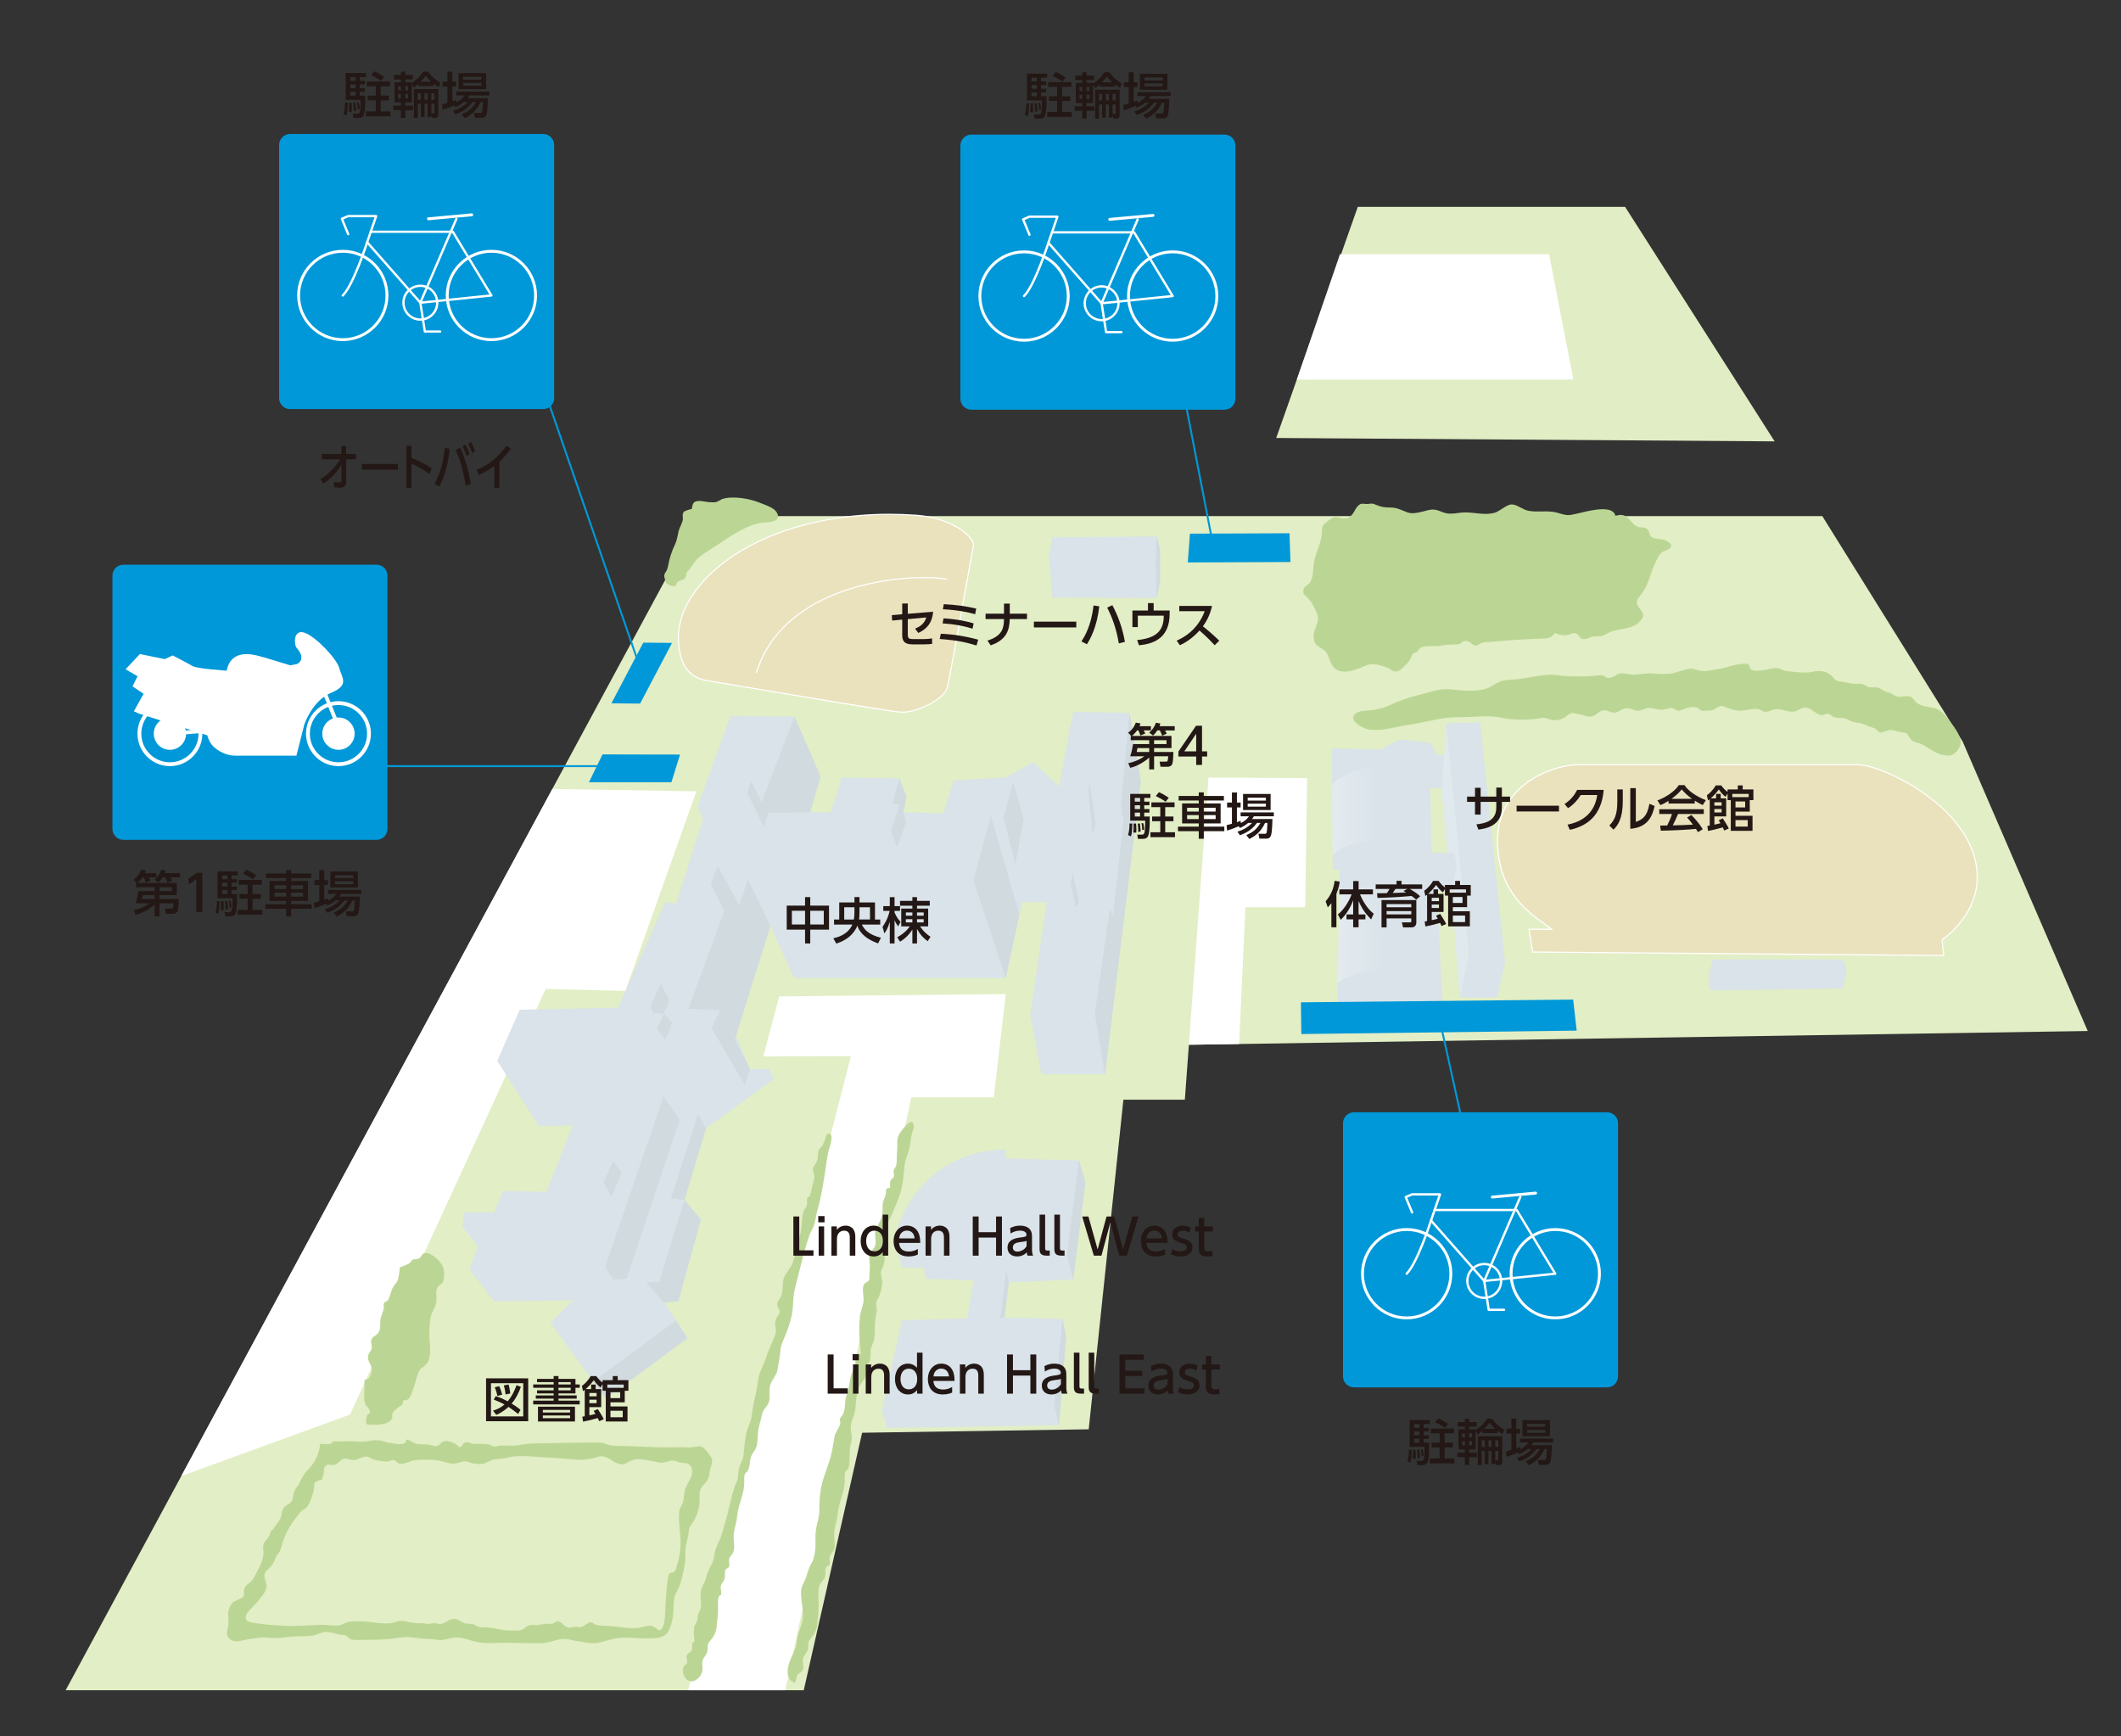 <?xml version="1.0" encoding="utf-8"?>
<!-- Generator: Adobe Illustrator 15.0.0, SVG Export Plug-In . SVG Version: 6.00 Build 0)  -->
<!DOCTYPE svg PUBLIC "-//W3C//DTD SVG 1.1//EN" "http://www.w3.org/Graphics/SVG/1.1/DTD/svg11.dtd">
<svg version="1.1" id="レイヤー_1" xmlns="http://www.w3.org/2000/svg" xmlns:xlink="http://www.w3.org/1999/xlink" x="0px"
	 y="0px" width="551px" height="451px" viewBox="0 0 551 451" enable-background="new 0 0 551 451" xml:space="preserve">
<rect x="0" y="0" width="551" height="451" fill="#333333" stroke="none"/>
<polygon fill="#E1EDC4" points="331.542,113.766 461.017,114.648 422.175,53.736 352.731,53.736 "/>
<polygon fill="#E2EEC5" points="208.802,439.054 17.049,439.054 181.763,134.068 473.408,134.068 509.867,192.625 542.362,267.813 
	308.85,271.383 307.802,285.654 291.84,285.654 282.829,371.272 223.965,372.164 "/>
<g>
	<path fill="#EAE2BD" d="M183.77,176.814c3.397,0.542,46.826,7.956,50.236,8.184c3.41,0.227,11.138-2.955,12.048-6.365
		c0.909-3.41,6.364-34.778,6.819-36.825c0.455-2.046-5.228-7.274-14.775-7.956c-37.384-2.671-62.956,16.036-61.828,32.96
		C176.723,173.632,179.673,176.161,183.77,176.814z"/>
	<path fill="#FFFFFF" d="M234.366,185.16C234.366,185.16,234.366,185.16,234.366,185.16c-0.128,0-0.252-0.004-0.371-0.012
		c-2.637-0.176-28.627-4.552-42.59-6.903c-3.996-0.673-6.883-1.159-7.659-1.283c-4.793-0.764-7.217-3.986-7.627-10.14
		c-0.367-5.508,2.009-11.167,6.87-16.362c9.967-10.653,27.911-17.014,48-17.014c2.341,0,4.736,0.086,7.12,0.257
		c6.994,0.499,12.267,3.527,14.206,6.129c0.581,0.779,0.824,1.474,0.706,2.009c-0.16,0.717-0.938,5.063-1.923,10.565
		c-1.818,10.15-4.307,24.05-4.897,26.265C245.323,181.954,238.076,185.16,234.366,185.16z M230.988,133.747
		c-20.007,0-37.869,6.325-47.78,16.918c-4.803,5.134-7.151,10.714-6.789,16.138c0.399,5.99,2.743,9.125,7.375,9.863
		c0.778,0.124,3.666,0.61,7.662,1.283c12.963,2.183,39.938,6.724,42.56,6.899c0.112,0.008,0.229,0.011,0.351,0.011
		c3.625,0,10.697-3.095,11.542-6.265c0.587-2.203,3.075-16.096,4.892-26.241c0.986-5.506,1.765-9.854,1.925-10.578
		c0.098-0.441-0.134-1.067-0.653-1.764c-1.899-2.549-7.086-5.517-13.986-6.009C235.709,133.833,233.321,133.747,230.988,133.747z"/>
</g>
<path fill="#FFFFFF" d="M196.643,174.813l-0.287-0.088c3.936-12.915,15.283-18.987,24.108-21.808
	c10.464-3.343,21.052-3.396,25.615-2.619l-0.051,0.296c-4.536-0.776-15.062-0.718-25.473,2.609
	C211.798,156.002,200.541,162.022,196.643,174.813z"/>
<g>
	<path fill="#EAE2BD" d="M397.214,241.389l0.909,5.91l106.836,0.91l-0.455-4.092c0,0,12.729-8.183,8.184-22.276
		c-4.547-14.101-24.096-23.2-30.005-23.2c-5.911,0-67.284,0-72.74,0c-5.455,0-21.2,4.447-20.913,20.252
		c0.273,14.928,10.911,19.77,14.094,22.497H397.214z"/>
	<path fill="#FFFFFF" d="M505.127,248.36l-107.133-0.912l-0.955-6.209h5.664c-0.438-0.346-0.98-0.729-1.589-1.157
		c-4.194-2.959-12.002-8.468-12.235-21.187c-0.098-5.39,1.638-9.94,5.156-13.524c4.958-5.048,12.229-6.881,15.907-6.881h72.74
		c5.818,0,25.585,9.154,30.147,23.304c4.342,13.461-7.101,21.668-8.167,22.396L505.127,248.36z M398.252,247.15l106.539,0.907
		l-0.446-4.017l0.078-0.05c0.126-0.082,12.579-8.286,8.122-22.104c-4.522-14.022-24.1-23.096-29.862-23.096h-72.74
		c-3.627,0-10.8,1.809-15.692,6.792c-3.461,3.524-5.167,8.001-5.07,13.308c0.229,12.566,7.957,18.018,12.107,20.947
		c0.773,0.545,1.441,1.016,1.934,1.438l0.308,0.264h-6.14L398.252,247.15z"/>
</g>
<polygon fill="#FFFFFF" points="204,439.054 236.733,285.032 258.171,285.039 261.283,258.21 202.415,258.813 198.296,274.417 
	221.048,274.35 178.769,439.054 "/>
<polygon fill="#FFFFFF" points="143.495,204.93 180.909,205.556 162.477,257.397 141.762,256.893 90.916,367.457 47.102,383.412 "/>
<polyline fill="#FFFFFF" points="308.85,271.383 313.938,201.968 339.582,202.128 339.057,235.667 323.536,235.667 321.909,271.184 
	"/>
<path fill="#BBD694" d="M237.367,292.381c0.083,0.646-0.261,1.343-0.426,1.943c-0.358,1.307-0.398,2.635-0.692,3.935
	c-0.361,1.588-1.096,2.98-1.27,4.625c-0.245,2.319-0.36,4.486-1.014,6.751c-0.615,2.125-1.668,4.273-2.51,6.337
	c-0.488,1.2-1.355,2.369-1.618,3.647c-0.231,1.13-0.069,2.416-0.082,3.562c-0.02,1.844,0.344,3.825-0.267,5.611
	c-0.218,0.641-0.577,1.052-0.627,1.737c-0.069,0.945,0.414,1.868,0.304,2.845c-0.133,1.158-0.392,2.583-0.918,3.63
	c-0.23,0.458-0.533,0.81-0.622,1.347c-0.158,0.938,0.355,1.612,0.096,2.536c-0.68,2.408-0.291,4.418-0.62,6.872
	c-0.121,0.902-0.654,1.705-0.847,2.6c-0.204,0.935,0.036,1.936-0.19,2.838c-0.185,0.742-0.801,1.223-1.024,1.907
	c-0.229,0.707,0.064,1.219-0.046,1.925c-0.238,1.51-1.828,2.516-2.213,4.139c-0.38,1.608-0.376,3.268-0.595,4.908
	c-0.181,1.357-0.834,2.578-1.11,3.91c-0.275,1.325,0.259,2.395,0.197,3.691c-0.042,0.901-0.422,1.75-0.484,2.659
	c-0.094,1.396-0.027,2.785-0.188,4.185c0,0.003-0.209,0.905-0.195,0.881c-0.156,0.301-0.645,0.621-0.739,0.819
	c-0.325,0.675-0.202,1.51-0.204,2.303c-0.007,3.1-1.581,5.615-1.833,8.694c-0.131,1.598-0.696,2.99-0.896,4.561
	c-0.185,1.445,0.344,3.126-0.023,4.539c-0.263,1.012-0.99,1.165-1.195,2.131c-0.128,0.604,0.234,1.403-0.025,1.968
	c-0.19,0.416-0.725,0.355-0.913,0.768c-0.38,0.842,0.114,1.86-0.415,2.794c-0.405,0.715-1.052,1.145-1.318,1.961
	c-0.432,1.325-0.181,3.03-0.199,4.411c-0.014,1.176,0.043,2.395-0.146,3.538c-0.139,0.855-0.142,1.851-0.298,2.745
	c-0.117,0.668-0.549,1.563-0.925,2.142c-0.364,0.562-1.069,1.155-1.239,1.801c-0.188,0.718,0.034,1.364-0.249,2.117
	c-0.272,0.721-1.02,1.389-1.187,2.206c-0.172,0.845,0.293,2.166-0.041,2.908c-0.277,0.611-0.882,0.618-1.303,1.154
	c-0.414,0.529-0.439,1.495-0.725,2.103c-1.433-0.127-1.927-1.665-1.922-2.784c0.015-2.369,1.281-4.112,2.046-6.266
	c0.433-1.214,0.298-2.433,0.717-3.644c0.604-1.744,1.241-3.107,1.227-5.04c-0.014-2.07-0.787-4.724-0.414-6.681
	c0.182-0.959,1.046-2.249,1.329-3.289c0.368-1.35,0.68-2.256,1.339-3.35c1.563-2.604,0.689-5.754,1.11-8.659
	c0.245-1.701,0.893-3.246,0.881-5.001c-0.015-2.014,0.096-4.147,0.511-6.158c0.561-2.717,1.751-5.214,2.445-7.885
	c0.416-1.603,0.675-3.236,0.929-4.869c0.228-1.464,1.16-2.217,1.527-3.541c0.115-0.42-0.165-0.974-0.039-1.382
	c0.123-0.398,0.488-0.65,0.702-1.037c0.9-1.63,0.327-3.464,1.07-5.168c0.72-1.648,0.57-3.392,1.132-5.101
	c0.3-0.916,0.879-1.794,1.08-2.629c0.188-0.777-0.102-1.726,0.037-2.517c0.446-0.231,0.915-0.416,1.433-0.324
	c-0.438-3.022-0.602-6.6-0.292-9.703c0.135-1.35,0.769-2.604,0.931-3.932c0.154-1.268-0.431-3.051,0.034-4.244
	c0.295-0.757,1-0.672,1.346-1.251c0.308-0.515,0.102-1.254,0.167-1.832c0.167-1.436,0.117-2.465-0.048-3.932
	c-0.206-1.852,1.236-1.965,1.585-3.449c0.31-1.317-0.422-2.806,0.184-4.145c0.529-1.166,1.129-1.961,1.502-3.253
	c0.378-1.318,0.05-2.594,0.335-3.861c0.146-0.65,0.516-1.09,0.672-1.786c0.16-0.707-0.231-1.965,1.078-1.73
	c0.193-0.564-0.057-1.197,0.1-1.772c0.199-0.731,0.719-0.629,0.943-1.203c0.188-0.48-0.201-1.19-0.048-1.688
	c0.154-0.498,0.492-0.625,0.643-1.183c0.261-0.97,0.116-2.607,0.226-3.577c0.219-1.942-0.339-3.438,0.875-5.082
	C234.428,293.411,237.029,289.777,237.367,292.381z"/>
<path fill="#BBD694" d="M214.126,296.501c0.062-0.152,0.121-0.302,0.174-0.433c0.193-0.48,0.282-1.396,0.777-1.542
	c1.922-0.572,0.321,3.825,0.199,4.294c-0.379,1.46-0.533,2.944-0.762,4.429c-0.559,3.62-1.085,7.405-2.113,10.923
	c-0.407,1.392-0.522,2.951-1.016,4.307c-0.316,0.871-0.689,1.219-0.98,2.035c-1.649,4.644-2.662,9.477-3.901,14.236
	c-0.547,2.099-0.366,3.782-0.648,5.856c-0.307,2.255-1.092,4.429-1.95,6.528c-0.632,1.552-1.074,2.291-1.209,3.996
	c-0.123,1.537-0.453,2.873-0.639,4.347c-0.245,1.922-1.725,2.874-2.078,4.816c-0.255,1.399,0.233,2.824-0.319,4.12
	c-0.536,1.257-1.484,1.662-1.733,3.104c-0.249,1.425-0.829,2.899-0.998,4.322c-0.202,1.702,0.032,3.038-0.625,4.466
	c-0.355,0.767-0.952,1.356-1.195,2.039c-0.386,1.075-0.258,2.659-0.822,3.644c-0.157,0.302-0.645,0.621-0.739,0.82
	c-0.326,0.675-0.203,1.51-0.205,2.301c-0.007,3.102-1.581,5.616-1.833,8.695c-0.132,1.599-0.696,2.99-0.897,4.561
	c-0.185,1.445,0.345,3.125-0.023,4.539c-0.263,1.012-0.99,1.165-1.195,2.131c-0.127,0.604,0.234,1.402-0.025,1.968
	c-0.19,0.415-0.725,0.355-0.913,0.767c-0.38,0.842,0.114,1.861-0.416,2.796c-0.387,0.682-0.789,0.948-0.838,1.765
	c-0.009,0.167,0.286,1.972,0.102,1.982c-0.979,0.064-0.773,1.964-0.78,2.625c-0.014,1.175,0.043,2.394-0.146,3.537
	c-0.139,0.856-0.142,1.851-0.298,2.746c-0.117,0.667-0.548,1.562-0.925,2.142c-0.363,0.561-1.069,1.154-1.239,1.8
	c-0.188,0.718,0.034,1.364-0.249,2.117c-0.272,0.721-1.02,1.389-1.187,2.205c-0.216,1.062,0.272,2.082-0.195,3.158
	c-0.382,0.877-1.316,1.893-2.298,2.07c-1.983,0.352-3.282-2.507-2.212-4.042c0.307-0.444,0.6-0.298,0.717-0.796
	c0.199-0.834-0.602-1.427,0.22-2.283c0.387-0.404,0.598-0.295,0.911-0.831c0.234-0.408,0.151-0.817,0.215-1.239
	c0.03-0.195-0.071-0.455-0.001-0.64c0.074-0.203,0.453-0.352,0.476-0.416c0.18-0.504,0.075-0.664-0.012-1.328
	c-0.09-0.691-0.067-1.562-0.005-2.259c0.067-0.76,0.661-1.2,0.822-1.91c0.204-0.882,0.016-1.432,0.51-2.26
	c1.032-1.729,0.067-3.52,0.44-5.473c0.181-0.959,1.046-2.248,1.328-3.289c0.368-1.35,0.681-2.256,1.339-3.35
	c0.714-1.189,0.75-2.461,1.055-3.764c0.279-1.19,0.925-2.164,1.371-3.283c0.416-1.036,0.65-2.233,0.989-3.277
	c0.768-2.359,1.192-4.632,1.817-6.986c0.341-1.279,0.652-2.753,1.217-3.953c0.463-0.987,0.504-1.438,0.602-2.749
	c0.085-1.162,0.496-2.103,0.98-3.189c0.453-1.02,0.395-1.524,0.504-2.64c0.17-1.733,0.337-3.967,0.934-5.622
	c0.442-1.226,0.925-2.07,1.064-3.37c0.33-3.129,1.316-6.053,1.66-9.135c0.238-2.135,1.407-3.9,2.037-5.907
	c0.636-2.024,1.543-3.616,2.291-5.704c0.375-1.048,0.38-1.382,0.172-2.358c-0.176-0.827-0.016-1.74,0.393-2.486
	c0.243-0.447,0.577-0.735,0.696-1.243c0.167-0.71-0.18-0.703-0.41-1.285c-0.498-1.251,0.075-1.645,0.643-2.657
	c0.863-1.541,0.38-3.175,0.815-4.784c0.356-1.317,1.676-2.547,2.202-3.811c0.998-2.397,1.219-5.048,2.026-7.509
	c0.666-2.028,0.311-4.163,0.92-6.155c0.245-0.788,0.744-1.026,0.913-1.754c0.16-0.696-0.179-1.318,0.19-1.972
	c0.076-0.135,0.355-0.028,0.417-0.124c0.137-0.206,0.16-0.441,0.261-0.683c0.244-0.593,0.321-1.317,0.465-1.938
	c0.179-0.774,0.545-1.694,0.595-2.479c0.048-0.774-0.488-1.523-0.355-2.319c0.08-0.486,0.529-0.934,0.758-1.343
	c0.611-1.094,0.456-1.832,0.627-3.008c0.117-0.807,0.394-0.742,0.847-1.271C213.702,297.521,213.935,296.98,214.126,296.501z"/>
<path fill="#BBD694" d="M100.321,379.629c-1.099-0.017-2.669-0.262-3.61-0.625c-0.543-0.209-0.686-0.55-1.352-0.636
	c-1.17-0.152-2.193,0.768-3.319,0.899c-0.952,0.109-1.964-0.622-2.864-0.288c-0.906,0.334-1.41,1.414-2.476,1.549
	c-1.057,0.135-1.859-0.593-2.459,0.82c-0.125,0.292-0.061,1.144-0.144,1.527c-0.114,0.515-0.348,1.005-0.472,1.52
	c-2.47,0.213-3.266,2.835-4.433,4.773c-0.552,0.92-1.38,2.096-2.566,1.112c-1.016-0.845-0.308-2.131,0.172-3.055
	c0.991-1.899,1.719-3.999,3.243-5.494c1.623-1.591,3.08-4.309,3.076-6.639c0.88-0.128,1.927,0.175,2.773-0.067
	c0.337-0.096,0.362-0.486,0.665-0.568c0.46-0.124,1.062-0.024,1.538-0.024c1.568,0.011,3.264-0.159,4.798,0.042
	c1.886,0.249,3.566-0.55,5.651-0.33c1.114,0.117,1.54,0.551,2.754,0.675c1.051,0.11,4.401,1.009,4.202-0.87
	c0.902-0.014,1.592,0.718,2.415,1.005c1.222,0.384,2.664,0.097,3.938,0.388c0.515,0.117,1.088,0.401,1.626,0.302
	c0.688-0.132,0.933-0.771,1.469-1.098c1.027-0.625,2.719,0.125,3.703,0.731c0.437,0.273,0.306,0.761,0.972,0.587
	c0.426-0.11,0.595-0.843,0.934-1.052c0.412-0.256,0.892-0.152,1.271-0.093c0.325,0.054,0.666,0.28,1.069,0.331
	c0.655,0.081,1.337-0.074,1.993,0.007c0.65,0.081,1.698,0.035,2.342,0.21c0.464,0.124,0.601,0.44,1.067,0.486
	c0.515,0.053,1.175-0.22,1.708-0.252c1.669-0.1,3.445,0.181,5.079-0.171c1.471-0.319,2.841-0.373,4.36-0.405
	c3.6-0.078,7.199-0.131,10.801-0.178c1.783-0.024,3.566-0.039,5.347-0.063c1.396-0.021,2.307,0.803,3.692,0.846
	c2.017,0.06,4.027,0.103,6.046,0.191c3.55,0.156,7.186,0.323,10.735,0.21c1.293-0.043,2.584,0.148,3.872-0.004
	c0.936-0.109,1.934-0.532,2.756,0.1c0.639,0.49,1.488,1.666,1.941,2.33c0.737,1.083,0.275,1.776-0.04,2.916
	c-0.279,1.009-0.229,2.057-0.731,3.008c-0.399,0.753-1.082,1.268-1.552,1.961c-1.026,1.51-0.302,3.584-0.735,5.312
	c-0.352,1.4-0.893,2.96-1.738,4.128c-0.519,0.717-0.876,1.062-0.908,2.021c-0.044,1.34-0.494,2.355-0.725,3.683
	c-0.284,1.631-0.005,3.301-0.319,4.941c-0.393,2.046-0.703,4.081-1.545,6.014c-0.403,0.927-1.041,1.874-1.193,2.869
	c-0.292,1.89-0.053,3.789-0.531,5.7c-0.402,1.603-0.873,3.595-2.588,4.216c-1.829,0.665-4.175,0.455-6.083,0.412
	c-1.493-0.035-2.992-0.216-4.485-0.124c-1.961,0.124-3.762,0.738-5.655,1.215c-2.239,0.562-4.111-0.171-6.341-0.426
	c-0.81-0.093-1.496-0.405-2.298-0.47c-2.319-0.185-4.37,1.083-6.65,1.099c-3.156,0.017-6.315-0.104-9.471-0.106
	c-2.712-0.004-5.626,0.379-8.235-0.474c-1.101-0.361-2.138-0.675-3.298-0.831c-1.739-0.237-2.833,0.316-4.487,0.558
	c-1.08,0.156-2.371-0.252-3.486-0.241c-1.616,0.011-3.328-0.302-4.979-0.459c-1.96-0.184-3.646,0.328-5.514,0.467
	c-2.275,0.17-4.575,0.22-6.86,0.22c-0.911,0-1.941,0.146-2.818-0.097c-0.764-0.206-0.987-0.777-1.563-1.062
	c-0.329-0.16-1.076-0.117-1.458-0.195c-1.183-0.237-2.312-0.671-3.521-0.71c-1.243-0.043-2.362,0.771-3.567,0.927
	c-1.432,0.182-3.025,0.198-4.456,0.228c-1.852,0.031-3.692,0.504-5.546,0.454c-1.419-0.039-2.628-0.309-4.088-0.103
	c-1.499,0.209-2.898,0.401-4.376,0.753c-1.168,0.276-2.476,0.355-3.335-0.657c-0.993-1.168-0.228-2.376-0.106-3.658
	c0.082-0.881-0.119-1.77-0.075-2.653c0.06-1.187,0.407-2.181,1.294-2.99c0.272-0.253,2.692-1.367,2.705-1.446
	c0.188-1.253-0.18-2.294,0.968-3.179c0.85-0.657,1.271-0.87,1.797-1.907c0.995-1.964,2.385-4.109,2.406-6.386
	c0.007-0.866-0.271-1.541,0.13-2.391c0.435-0.927,1.268-1.435,1.598-2.443c0.069-0.209,0.114-0.593,0.206-0.781
	c0.139-0.273,0.444-0.202,0.556-0.401c0.543-0.967,1.286-1.642,1.801-2.593c0.451-0.835,0.364-1.825,0.744-2.664
	c0.465-1.022,1.344-1.016,2.046-1.751c0.755-0.795,0.559-1.996,0.969-2.944c0.46-1.062,0.993-1.566,1.885-2.213
	c0.632-0.458,0.994-1.268,1.595-1.662c2.045-1.342,1.721,2.49,1.534,3.549c-0.22,1.271-0.95,3.456-1.781,4.453
	c-0.423,0.508-1.199,0.792-1.68,1.311c-0.465,0.501-0.824,1.099-1.25,1.627c-1.792,2.233-3.024,4.802-3.74,7.49
	c-0.261,0.98-0.407,1.325-1.014,2.035c-0.359,0.419-0.372,0.611-0.553,1.03c-0.291,0.672-0.643,1.375-1.101,1.989
	c-0.408,0.551-1.15,0.884-1.465,1.478c-0.646,1.225,0.302,2.457,0.323,3.623c0.025,1.353-1.671,3.161-2.476,4.162
	c-0.808,1.006-2.569,2.341-2.914,3.627c-0.389,1.459,1.488,1.623,2.57,1.804c2.55,0.426,5.137,0.571,7.718,0.7
	c3.239,0.16,6.306-0.182,9.517-0.252c1.795-0.039,3.856,0.61,5.504-0.249c1.721-0.898,2.896-0.64,4.807-0.632
	c2.484,0.007,5.017,0.713,7.493,0.465c0.973-0.097,1.831-0.664,2.78-0.639c1.133,0.027,2.359,0.5,3.506,0.585
	c0.705,0.054,1.393,0.028,2.096,0.05c0.43,0.011,0.789,0.139,1.178,0.175c0.634,0.06,1.113-0.168,1.706-0.192
	c0.794-0.036,1.27,0.395,2.067,0.153c1.239-0.373,2.229-1.51,3.589-1.223c1.119,0.238,1.703,1.108,2.954,1.2
	c0.506,0.039,1.006-0.003,1.507,0.129c0.593,0.159,1.05,0.597,1.636,0.735c0.799,0.191,1.74,0.042,2.566,0.152
	c1.948,0.252,3.655,0.771,5.652,0.753c1.146-0.011,2.49,0.22,3.467-0.533c1.039-0.799,1.383-0.977,2.81-0.892
	c1.183,0.075,2.367-0.401,3.418-0.337c0.43,0.028,0.663,0.156,1.139-0.008c0.522-0.184,0.944-0.756,1.564-0.6
	c1.252,0.312,1.517,1.723,2.909,1.63c0.531-0.039,0.987-0.266,1.54-0.245c0.598,0.021,0.68,0.234,1.332,0.121
	c0.918-0.16,1.854-1.432,2.744-1.257c0.438,0.085,0.735,0.457,1.142,0.61c0.573,0.217,1.257,0.221,1.863,0.26
	c1.085,0.07,2.161,0.081,3.241,0.223c2.131,0.281,4.561,0.665,6.683,0.225c1.62-0.338,2.34-0.889,3.847,0.202
	c0.73,0.525,0.911,0.896,1.519,0.096c1.051-1.381,0.833-4.822,0.987-6.446c0.218-2.301,0.199-4.77,0.721-7.025
	c0.167-0.725,0.17-0.777,0.634-1.029c0.208-0.113,0.504,0.063,0.838-0.178c0.424-0.303,0.615-1.282,0.772-1.748
	c0.629-1.854,0.887-3.683,0.936-5.644c0.069-2.731-0.692-5.747-0.321-8.438c0.14-1.009,0.872-1.698,1.049-2.721
	c0.219-1.254,0.126-2.319,0.679-3.52c0.747-1.628,2.656-4.046,0.881-5.797c-0.666-0.657-1.677-0.355-2.509-0.597
	c-1.025-0.295-1.511-0.696-2.628-0.392c-1.208,0.331-1.827,0.626-3.088,0.32c-0.909-0.22-1.815-0.334-2.733-0.504
	c-1.583-0.295-2.868-0.516-4.391,0.209c-1.469,0.7-2.085,1.265-3.684,0.462c-1.36-0.678-2.855-2.053-4.47-1.605
	c-2.309,0.64-4.033,0.984-6.425,0.75c-2.531-0.249-5.07-0.419-7.61-0.555c-3.042-0.163-6.668-0.696-9.646,0.039
	c-1.176,0.287-2.2,0.358-3.408,0.473c-1.254,0.121-2.144,1.111-3.36,1.201c-0.583,0.038-1.195,0.006-1.777-0.058
	c-1.001-0.11-1.829-0.749-2.859-0.614c-0.916,0.12-1.712,0.568-2.676,0.586c-1.28,0.024-2.366-0.54-3.6-0.757
	c-2.033-0.361-4.122-0.302-6.175-0.188c-1.396,0.074-2.979,1.253-4.278,0.947c-0.703-0.166-0.828-0.763-1.438-0.927
	c-0.563-0.148-1.151,0.349-1.721,0.358C100.524,379.633,100.424,379.633,100.321,379.629z"/>
<path fill="#BBD694" d="M353.534,173.432c1.055-0.42,1.69-0.843,2.798-0.906c1.436-0.078,2.735,0.471,4.082,0.902
	c0.731,0.233,1.416,1.112,2.322,0.997c1.104-0.144,2.113-1.435,2.866-2.16c0.863-0.833,0.945-1.859,1.681-2.698
	c0.152-0.174,0.479,0.084,0.606-0.031c0.565-0.504,0.839-1.254,1.701-1.508c1.51-0.442,3.393,0.018,4.966-0.338
	c1.026-0.232,1.851-0.253,2.916-0.279c0.653-0.016,1.222,0.059,1.844-0.204c0.532-0.226,0.682-0.645,1.229-0.728
	c1.297-0.199,1.708,0.989,2.575,1.181c0.725,0.158,1.157-0.434,1.776-0.645c0.667-0.226,1.331-0.224,2.042-0.275
	c1.971-0.147,3.938-0.345,5.909-0.474c2.419-0.158,4.845-0.288,7.264-0.375c1.74-0.062,2.788,0.03,3.86-1.485
	c0.729,0.422,1.577,0.521,2.408,0.612c1.077,0.118,2.128-0.751,2.987-0.508c0.729,0.207,0.927,1.197,1.68,1.43
	c0.92,0.283,1.993-0.469,2.884-0.607c0.683-0.106,1.39,0.052,2.061-0.094c0.966-0.206,1.736-0.893,2.664-1.218
	c2.326-0.817,5.338-0.565,7.192-2.444c1.222-1.24,1.278-2.104,0.309-3.255c-1.304-1.55-1.208-2.271,0.032-3.719
	c1.833-2.136,2.397-5.066,3.474-7.584c0.465-1.092,1.118-2.635,1.995-3.47c0.622-0.593,2.245-0.69,2.431-1.608
	c0.177-0.87-0.342-0.81-0.854-1.247c-1.25-1.076-3.316-0.305-4.348-1.353c-0.61-0.622-0.319-1.497-1.14-2.024
	c-0.664-0.428-1.712-0.226-2.45-0.547c-1.63-0.716-2.057-2.772-4.021-3.009c-0.515-0.06-1.115,0.146-1.605,0.221
	c-0.948-3.634-9.59-0.373-11.93-0.197c-1.375,0.101-2.391-0.453-3.684-0.723c-2.292-0.476-4.692,0.046-7.008-0.378
	c-1.367-0.25-3.005-1.653-4.305-1.655c-1.414-0.003-3.098,1.812-4.536,2.189c-2.561,0.672-5.082-0.139-7.653-0.115
	c-1.805,0.016-3.647,0.671-5.405,0.067c-1.648-0.566-2.316-1.085-4.142-0.648c-1.503,0.358-3.766,1.133-5.254,0.618
	c-1.608-0.556-2.67-1.292-4.521-1.304c-1.406-0.009-2.4-0.106-3.707-0.684c-1.137-0.504-1.236-0.308-2.33-0.233
	c-0.711,0.046-1.325-0.27-1.946,0.116c-1.467,0.898-1.425,3.058-3.438,3.577c-1.166,0.3-2.303-0.531-3.396-0.195
	c-0.59,0.179-1.911,1.227-2.348,1.658c-0.842,0.832-0.586,1.552-0.682,2.637c-0.217,2.323-1.425,4.576-1.937,6.854
	c-0.354,1.607-0.162,4.537-1.229,5.868c-0.625,0.784-1.655,0.818-1.63,2.198c0.011,1.08,0.337,0.813,0.962,1.465
	c1.119,1.154,2.089,2.934,2.644,4.436c0.76,2.078-0.889,3.578-0.932,5.633c-0.031,1.622,0.427,2.373,1.815,3.125
	c1.914,1.037,1.79,1.851,2.59,3.749C347.145,175.538,350.738,174.535,353.534,173.432z"/>
<path fill="#BBD694" d="M353.115,188.434c-1.364-0.874-2.362-2.149-0.718-3.229c1.065-0.698,2.809-0.586,4.014-0.744
	c1.435-0.185,2.826-0.461,4.145-1.078c2.639-1.234,4.955-2.108,7.824-2.792c2.991-0.712,5.36-1.82,8.464-1.521
	c2.974,0.286,6.08,0.666,9.018-0.118c1.386-0.37,2.31-1.252,3.538-1.802c1.435-0.645,3.545-0.543,5.104-0.744
	c3.133-0.403,6.927-1.467,10.059-1.016c2.987,0.43,5.793,0.386,8.837,0.235c0.761-0.037,2.273-0.375,3.044-0.135
	c0.788,0.25,0.816,0.806,1.851,0.561c1.588-0.373,1.74-1.332,3.584-1.113c0.944,0.112,1.693,0.33,2.655,0.298
	c1.648-0.055,3.212-0.449,4.898-0.284c1.503,0.146,3.052,0.187,4.635-0.003c1.706-0.206,3.247-1.117,4.987-1.229
	c0.955-0.062,1.413,0.222,2.181,0.417c1.939,0.495,3.576-0.156,5.498-0.414c1.506-0.202,2.87-0.804,4.39-1.072
	c0.632-0.112,2.558-0.487,3.147-0.02c0.341,0.273,0.185,0.959,0.649,1.278c1.304,0.897,4.746-0.24,6.077-0.355
	c1.506-0.131,1.914,0.652,3.289,0.774c2.273,0.204,4.496,0.669,6.759,0.135c1.808-0.426,3.758-0.099,5.068,1.375
	c0.813,0.917,0.902,1.101,2.085,1.202c1.35,0.112,2.273,0.588,3.669,0.592c0.725,0.003,1.534-0.119,2.209,0.145
	c1.009,0.398,0.774,0.743,2.054,0.774c0.948,0.022,1.541-0.103,2.329,0.308c0.699,0.371,0.931,0.645,1.68,0.888
	c0.562,0.183,0.789,0.161,1.283,0.445c0.71,0.416,0.888,0.625,1.697,0.771c0.923,0.167,2.283-0.362,3.157-0.022
	c0.509,0.199,1.006,1.003,1.432,1.404c1.413,1.342,3.285,1.121,5.036,1.669c1.634,0.515,2.643,1.814,3.659,3.152
	c1.048,1.378,2.88,3.692,2.937,5.505c0.054,1.639-1.481,3.568-3.122,3.6c-0.742,0.014-1.985-0.199-2.667-0.508
	c-1.56-0.708-2.931-1.759-4.472-2.499c-0.607-0.291-1.438-0.387-1.996-0.689c-0.746-0.403-0.807-0.805-1.35-1.529
	c-0.632-0.834-0.576-0.667-1.605-0.803c-0.941-0.121-1.957-0.575-2.973-0.624c-0.714-0.033-2.277,0.798-2.771,0.656
	c-0.469-0.139-0.543-0.503-0.898-0.758c-0.622-0.444-1.073-0.577-1.772-0.781c-0.604-0.174-1.098-0.462-1.697-0.695
	c-1.17-0.455-2.241-0.179-3.411-0.881c-1.48-0.893-2.283-0.508-3.896-0.816c-0.859-0.166-1.087-0.835-1.814-0.924
	c-0.885-0.11-1.375,0.652-2.312,0.215c-1.876-0.875-2.734-2.58-4.923-1.472c-1.072,0.545-1.417,0.865-2.781,0.656
	c-1.258-0.192-2.514-0.751-3.804-0.56c-0.817,0.123-1.548,0.666-2.387,0.65c-0.773-0.016-1.257-0.606-1.932-0.718
	c-1.304-0.216-2.668,0.24-3.943,0.371c-1.8,0.188-2.894-0.266-4.528-0.898c-1.758-0.681-1.857,0.067-3.264,0.733
	c-0.462,0.216-1.13,0.179-1.612,0.193c-0.405,0.012-1.165,0.097-1.549-0.067c-0.249-0.107-0.646-0.592-0.768-0.632
	c-0.994-0.332-1.925-0.252-2.905,0.036c-0.73,0.211-1.572,0.769-2.352,0.65c-0.553-0.083-0.948-0.592-1.494-0.646
	c-0.863-0.087-1.848,0.451-2.742,0.442c-0.935-0.009-1.754-0.327-2.667-0.467c-1.229-0.19-1.911,0.449-2.991,0.678
	c-1.236,0.257-2.127-0.675-3.359-0.616c-1.201,0.057-1.574,0.703-2.683,1.055c-1.381,0.435-2.226-0.792-3.626-0.46
	c-1.072,0.252-1.556,1.252-2.663,1.501c-1.318,0.298-2.394-0.414-3.635-0.613c-0.244-0.039-1.494-0.268-1.615-0.25
	c-0.781,0.119-1.115,0.661-1.826,1.126c-0.93,0.615-2.333,0.902-3.458,0.659c-1.3-0.281-1.535-0.712-3.027-0.429
	c-0.81,0.152-1.572,0.25-2.394,0.303c-2.652,0.169-5.157,0.098-7.771-0.44c-2.664-0.55-5.193-0.312-7.893-0.203
	c-2.764,0.112-5.477,0-8.204,0.554c-2.842,0.577-5.641,1.156-8.503,1.616c-3.189,0.511-6.574,1.653-9.817,1.064
	C354.883,189.345,353.932,188.962,353.115,188.434z"/>
<path fill="#BBD694" d="M113.642,334.452c-0.564,0.955-0.183,2.315-0.264,3.455c-0.119,1.68-1,2.401-1.417,3.953
	c-0.321,1.197-0.368,2.881-0.424,4.142c-0.098,2.174,0.576,4.973-0.094,7.063c-0.426,1.329-0.55,0.885-1.138,1.694
	c-0.227,0.316-0.879,0.576-1.204,1.034c-0.804,1.133-1.098,3.313-1.628,4.621c-0.558,1.367-0.764,3.548-2.669,3.313
	c-0.181,1.666-0.945,1.402-1.76,2.174c-0.617,0.583-0.619,0.437-1.055,1.161c-0.249,0.412,0.098,0.987-0.188,1.488
	c-1.018,1.779-4.792,1.644-6.566,1.407c-0.307-1.084-0.087-1.39,0.141-2.316c0.147-0.6,0.751-0.199,0.762-0.82
	c0.018-0.856-1.051-1.499-1.298-2.238c-0.403-1.2-0.224-3.268-0.119-4.571c0.028-0.365-0.147-1.029-0.013-1.37
	c0.17-0.437,0.892-0.362,1.091-0.661c0.626-0.934,0.916-1.665,0.671-2.812c-0.245-1.151-1.103-1.744-0.836-3.04
	c0.174-0.838,0.756-1.08,0.929-1.879c0.137-0.626-0.329-1.755-0.085-2.295c0.412-0.912,1.36-0.97,1.9-1.882
	c0.65-1.094,0.257-2.562,0.549-3.729c0.236-0.941,0.605-1.566,0.797-2.568c0.064-0.341-0.167-0.853-0.032-1.158
	c0.298-0.668,0.861-0.482,1.136-0.955c0.56-0.962,0.688-2.352,1.366-3.47c0.554-0.913,0.993-0.881,1.292-2.259
	c0.206-0.952,0.271-1.78,0.413-2.745c0.926-0.288,1.735-0.657,2.57-1.138c0.3-0.174,0.378-0.668,0.646-0.803
	c0.532-0.269,1.236-0.078,1.738-0.379c0.847-0.505,0.581-1.244,1.607-1.375c1.661-0.217,4.28,2.341,4.719,3.856
	c0.202,0.693,0.236,2.264,0.092,2.97C114.963,333.812,114.312,333.326,113.642,334.452z"/>
<path fill="#BBD694" d="M175.359,141.425c0.518-1.072,0.651-2.25,0.919-3.393c0.236-1.014,0.886-1.95,1.082-2.932
	c0.153-0.771-0.268-1.472,0.306-2.162c0.227-0.271,2.049-0.79,2.035-0.715c0.243-1.364,0.344-1.985,1.728-2.085
	c1.014-0.073,1.879,0.268,2.887,0.306c0.469,0.016,1.038,0.073,1.498,0.007c0.859-0.126,1.317-0.708,2.129-0.931
	c2.042-0.557,5.212-0.188,7.219,0.345c1.211,0.321,2.404,0.778,3.566,1.25c1.104,0.45,2.608,1.041,3.17,2.189
	c1.127,2.306-2.165,2.345-3.479,2.435c-2.509,0.174-5.114,1.495-7.268,2.717c-1.583,0.896-3.073,1.96-4.589,2.96
	c-1.657,1.092-3.412,2.103-4.966,3.342c-0.915,0.73-1.492,1.751-2.148,2.696c-0.29,0.412-0.883,0.89-1.066,1.339
	c-0.229,0.554-0.065,1-0.57,1.492c-0.49,0.476-1.522,0.513-1.898,1.019c-0.191,0.258-0.03,0.494-0.354,0.772
	c-0.394,0.339-0.763,0.284-1.199,0.098c-0.329-0.143-0.98-0.416-1.24-0.659c-0.274-0.261-0.22-0.513-0.321-0.859
	c-0.279-0.945-0.416-1.245,0.187-2.133c0.428-0.632,0.499-1.192,0.648-1.95C173.986,144.785,174.565,143.064,175.359,141.425z"/>
<polyline fill="#FFFFFF" points="336.887,98.616 408.735,98.584 402.434,66.029 348.106,66.029 336.887,98.616 "/>
<polygon fill="#D9E3E9" points="278.812,184.914 293.432,185.179 296.357,202.995 287.056,279.023 270.574,279.023 267.649,263.608 
	271.902,234.37 265.523,234.37 261.271,254.04 206.25,254.04 200.136,240.483 191.099,268.926 194.821,277.694 199.871,277.694 
	200.934,280.355 183.393,293.112 177.812,311.717 182.064,316.768 176.217,338.032 172.495,338.298 178.609,347.6 157.345,363.28 
	142.992,343.615 148.838,337.765 128.373,338.032 121.994,329.792 124.12,323.68 120.133,318.629 120.664,314.906 128.373,314.906 
	130.765,309.326 141.928,309.593 148.838,292.313 140.067,292.58 129.17,275.57 135.017,262.28 160.534,261.747 172.761,234.37 
	175.684,234.637 182.596,212.836 181.266,209.381 189.772,185.977 206.408,186.152 213.162,201.666 210.503,210.979 215.82,210.979 
	218.744,201.933 233.629,202.195 235.49,206.987 234.693,210.979 245.058,211.242 247.717,202.729 261.271,201.933 268.448,197.944 
	275.094,204.321 "/>
<polygon fill="#D0DADF" points="210.503,210.979 199.681,211.106 198.444,214.818 194.114,205.944 195.146,202.853 197.826,208.423 
	206.408,186.152 213.162,201.666 "/>
<polygon fill="#D0DADF" points="186.486,224.923 192.052,235.233 194.32,228.429 200.136,240.483 190.924,269.994 187.104,262.447 
	178.857,262.035 188.135,236.676 184.674,229.494 "/>
<polygon fill="#D0DADF" points="187.104,262.447 184.837,266.983 193.496,281.829 194.821,277.694 "/>
<polygon fill="#D0DADF" points="183.393,293.112 181.375,289.306 174.32,311.312 177.812,311.717 "/>
<polygon fill="#D0DADF" points="176.588,290.899 162.773,332.136 159.268,332.342 157.206,329.042 172.398,284.794 "/>
<polygon fill="#D0DADF" points="177.812,311.717 171.227,332.96 167.929,333.166 172.495,338.298 176.217,338.032 182.064,316.768 
	"/>
<polygon fill="#D0DADF" points="175.606,343.032 154.109,358.849 157.345,363.28 178.609,347.6 "/>
<polygon fill="#D0DADF" points="159.268,301.623 156.794,307.188 158.854,310.899 161.536,304.51 "/>
<polygon fill="#D0DADF" points="171.68,255.539 168.959,261.417 169.783,263.271 172.463,263.271 170.688,267.31 172.876,270.076 
	174.65,265.619 172.463,263.271 173.892,259.733 "/>
<polygon fill="#D0DADF" points="233.629,202.195 231.846,208.835 233.702,209.043 231.434,215.849 233.083,220.178 235.352,213.579 
	234.693,210.979 235.49,206.987 "/>
<polygon fill="#D0DADF" points="257.413,211.931 252.878,228.63 261.271,254.04 264.822,237.614 "/>
<polygon fill="#D0DADF" points="260.711,212.549 263.805,224.507 265.866,212.755 263.187,203.055 "/>
<polygon fill="#D0DADF" points="282.982,203.055 282.772,205.325 283.802,216.672 284.634,213.991 "/>
<polygon fill="#D0DADF" points="278.648,226.777 278.236,229.661 279.474,235.848 280.301,234.2 "/>
<polygon fill="#D0DADF" points="293.432,185.179 296.357,202.995 287.056,279.023 284.424,263.271 288.346,236.054 289.166,237.911 
	291.848,213.373 291.229,209.246 "/>
<path fill="#D9E3E9" d="M234.297,342.99l-5.218,23.473l1.306,4.473l44.711-0.747l1.862-22.915l-0.935-4.657l-15.087-0.372
	l1.117-9.128l16.766-0.746l3.147-25.288l-1.655-5.637l-19.003-0.558v-2.238c0,0-21.796-1.487-29.061,22.916l2.049,7.637l5.775,0.188
	l0.373,2.796l12.48,0.373l-1.676,9.87L234.297,342.99z"/>
<polygon fill="#D9E3E9" points="273.369,155.24 300.521,155.329 301.359,150.919 301.359,142.597 300.514,139.354 273.336,139.553 
	272.484,144.622 "/>
<path fill="#D9E3E9" d="M358.62,194.687l5-2.646l7.95,0.879l1.761,3.245h2.358v-8.246l8.823-0.292l6.474,62.4l-2.06,9.121h-9.706
	l-2.061-27.661h-3.829l1.471,31.486h-27.366l0.59-37.077h-1.762l-0.299-31.5L358.62,194.687z M371.847,221.46l4.134,0.021
	l-1.47-16.784l-2.94,0.05L371.847,221.46z"/>
<polygon fill="#D9E3E9" points="444.948,249.21 443.936,253.244 444.192,257.279 478.739,256.775 479.745,251.731 478.739,249.21 
	"/>
<polygon fill="#D0DADF" points="280.312,301.445 281.967,307.082 278.819,332.37 277.15,326.151 "/>
<polygon fill="#D0DADF" points="276.023,342.616 276.958,347.273 275.096,370.188 273.898,365.17 "/>
<polygon fill="#D0DADF" points="260.937,342.244 259.857,342.567 261.404,329.853 262.054,333.116 "/>
<linearGradient id="SVGID_1_" gradientUnits="userSpaceOnUse" x1="346.054" y1="210.626" x2="358.065" y2="210.626">
	<stop  offset="0" style="stop-color:#E4EBEF"/>
	<stop  offset="1" style="stop-color:#D9E3E9"/>
</linearGradient>
<path fill="url(#SVGID_1_)" d="M346.054,204.009c2.117-3.071,8.623-4.854,11.944-4.854l0.067,19.126c0,0-8.19,0.003-11.842,3.815
	L346.054,204.009z"/>
<linearGradient id="SVGID_2_" gradientUnits="userSpaceOnUse" x1="347.556" y1="242.523" x2="359.934" y2="242.523">
	<stop  offset="0" style="stop-color:#E4EBEF"/>
	<stop  offset="1" style="stop-color:#D9E3E9"/>
</linearGradient>
<path fill="url(#SVGID_2_)" d="M347.556,255.33c2.831-2.423,9.349-3.484,12.378-3.484v-22.128c-2.422,0-9.334,0.91-12.015,2.881
	L347.556,255.33z"/>
<polygon fill="#E0E9ED" points="375.689,187.919 381.636,247.696 379.221,259.147 377.16,231.486 378.336,225.186 377.789,221.453 
	375.98,221.481 374.511,204.698 "/>
<polygon fill="#D0DADF" points="300.514,139.354 301.359,142.597 301.359,150.919 300.521,155.329 300.254,146.387 "/>
<g>
	<path fill="#231815" d="M345.871,234.582c-0.41,0.578-0.68,0.847-0.938,1.104l-0.564-1.578c1.336-1.424,2.17-3.516,2.336-5.3
		l1.322,0.192c-0.051,0.526-0.18,1.527-0.848,3.169v8.701h-1.309V234.582z M347.564,237.533c1.631-1.309,2.9-3.452,3.568-5.21
		h-3.184v-1.296h3.582v-2.168h1.41v2.168h3.723v1.296h-3.35c0.73,1.784,2.002,3.862,3.555,5.018l-0.668,1.488
		c-1.539-1.565-2.488-2.938-3.26-4.825v3.529h1.771v1.271h-1.771v2.066h-1.41v-2.066h-1.732v-1.271h1.732v-3.657
		c-0.719,1.899-1.771,3.657-3.234,5.056L347.564,237.533z"/>
	<path fill="#231815" d="M367.889,233.696c-0.346-0.334-0.5-0.462-1.193-0.962c-2.092,0.205-6.531,0.487-8.855,0.5l-0.102-1.207
		c1.078-0.013,1.898-0.013,2.553-0.025c0.334-0.475,0.564-0.886,0.682-1.091h-3.594v-1.181h5.416v-0.924h1.295v0.924h5.365v1.181
		h-3.223c0.322,0.167,1.732,0.988,2.709,1.886L367.889,233.696z M367.939,239.586c0,0.924-0.539,1.309-1.283,1.309h-2.168
		l-0.295-1.309h2.053c0.32,0,0.385-0.026,0.385-0.321v-0.706h-6.416v2.336h-1.322v-7.097h9.047V239.586z M366.631,234.838h-6.416
		v0.821h6.416V234.838z M366.631,236.673h-6.416v0.847h6.416V236.673z M365.604,230.912h-3.078
		c-0.373,0.577-0.412,0.642-0.719,1.052c0.449,0,3.002-0.103,3.477-0.128c-0.154-0.103-0.219-0.128-0.693-0.398L365.604,230.912z"/>
	<path fill="#231815" d="M374.123,237.392c0.295,0.423,1.232,1.912,1.564,2.618l-1.18,0.539c-0.115-0.27-0.154-0.333-0.398-0.821
		c-2.232,0.603-2.592,0.693-3.811,0.924l-0.193-1.283c0.463-0.064,0.502-0.077,0.629-0.103v-6.853
		c-0.09,0.064-0.166,0.128-0.449,0.321l-0.295-1.348c0.707-0.5,1.631-1.373,2.297-2.566h1.426c0.666,0.873,0.975,1.168,1.654,1.694
		v-0.642h2.656v-1.052h1.271v1.052h2.783v2.772h-0.949v2.99h-3.709v1.078h4.428v3.914h-5.646v-7.982h-0.834v-1.72l-0.539,0.873
		c-0.604-0.475-1.27-1.206-1.744-1.925c-0.334,0.462-0.912,1.258-2.092,2.323h1.398v-1.168h1.193v1.168h1.424v4.684h-3.066v2.143
		c0.18-0.039,0.783-0.167,1.578-0.373c-0.23-0.411-0.283-0.5-0.463-0.783L374.123,237.392z M373.814,233.208h-1.873v0.873h1.873
		V233.208z M373.814,234.954h-1.873v0.898h1.873V234.954z M376.6,231.874h4.248v-0.847H376.6V231.874z M379.936,233.003h-2.516v1.54
		h2.516V233.003z M380.604,237.828h-3.184v1.694h3.184V237.828z"/>
</g>
<g>
	<path fill="#231815" d="M392.295,206.924v1.373h-2.129v1.45c0,4.709-3.992,5.466-6.096,5.749l-0.527-1.36
		c2.49-0.282,5.172-0.988,5.172-4.389v-1.45h-4.068v3.298h-1.463v-3.298h-2.064v-1.373h2.064v-2.297h1.463v2.297h4.068v-2.349h1.451
		v2.349H392.295z"/>
	<path fill="#231815" d="M404.998,209.286v1.501h-11.012v-1.501H404.998z"/>
	<path fill="#231815" d="M407.215,214.2c3.721-0.744,6.994-2.81,7.725-7.687h-4.285c-0.859,1.347-1.785,2.413-3.299,3.414
		l-0.91-1.078c1.488-0.988,2.502-2.13,3.26-3.67h6.902c-0.539,6.673-4.299,9.406-8.803,10.369L407.215,214.2z"/>
	<path fill="#231815" d="M421.572,208.118c0,4.466-1.258,6.275-2.414,7.392l-1.078-1.078c1.258-1.309,2.066-2.656,2.066-6.185
		v-3.183h1.426V208.118z M424.959,213.495c1.398-0.526,2.939-1.104,3.516-4.709l1.373,0.577c-0.602,2.605-1.719,5.569-6.326,5.916
		v-10.562h1.438V213.495z"/>
	<path fill="#231815" d="M433.451,208.028c-0.975,0.616-1.566,0.873-2.117,1.104l-0.758-1.232c2.066-0.719,4.467-2.297,5.557-3.952
		h1.477c0.936,1.463,3.002,2.913,5.543,3.901l-0.82,1.283c-0.539-0.27-1.285-0.642-2.066-1.142v0.731h-6.814V208.028z
		 M441.1,216.164c-0.154-0.282-0.232-0.423-0.527-0.86c-1.758,0.18-4.633,0.385-9.111,0.475l-0.191-1.334
		c0.27,0,1.438,0,1.834-0.013c0.334-0.628,0.977-2.027,1.246-2.99h-3.299v-1.245h11.562v1.245h-6.686
		c-0.436,1.04-0.938,2.13-1.373,2.951c2.4-0.051,2.67-0.064,5.236-0.192c-0.629-0.834-0.951-1.271-1.516-1.835l1.092-0.667
		c0.396,0.385,1.859,1.835,2.977,3.696L441.1,216.164z M439.547,207.501c-1.387-0.975-2.361-2.091-2.67-2.438
		c-0.514,0.616-1.205,1.399-2.643,2.438H439.547z"/>
	<path fill="#231815" d="M447.551,212.583c0.295,0.423,1.232,1.912,1.566,2.618l-1.182,0.539c-0.115-0.27-0.152-0.333-0.396-0.821
		c-2.232,0.603-2.592,0.693-3.812,0.924l-0.191-1.283c0.461-0.064,0.5-0.077,0.629-0.103v-6.853
		c-0.09,0.064-0.168,0.128-0.449,0.321l-0.295-1.348c0.705-0.5,1.629-1.373,2.297-2.566h1.424c0.668,0.873,0.975,1.168,1.656,1.694
		v-0.642h2.656v-1.052h1.27v1.052h2.785v2.772h-0.949v2.99h-3.709v1.078h4.428v3.914h-5.646v-7.982h-0.834v-1.72l-0.539,0.873
		c-0.604-0.475-1.271-1.206-1.746-1.925c-0.334,0.462-0.91,1.258-2.092,2.323h1.398v-1.168h1.193v1.168h1.426v4.684h-3.068v2.143
		c0.18-0.039,0.783-0.167,1.58-0.373c-0.232-0.411-0.283-0.5-0.463-0.783L447.551,212.583z M447.244,208.4h-1.875v0.873h1.875V208.4
		z M447.244,210.145h-1.875v0.898h1.875V210.145z M450.027,207.065h4.248v-0.847h-4.248V207.065z M453.365,208.195h-2.516v1.54
		h2.516V208.195z M454.031,213.02h-3.182v1.694h3.182V213.02z"/>
</g>
<g>
	<path fill="#231815" d="M216.549,351.837v8.791h3.696v1.386h-5.223v-10.177H216.549z"/>
	<path fill="#231815" d="M223.118,353.352h-1.63v-1.617h1.63V353.352z M223.015,362.014h-1.424v-7.597h1.424V362.014z"/>
	<path fill="#231815" d="M224.9,362.014v-7.597h1.412v0.911c0.526-0.719,1.373-1.117,2.271-1.117c1.181,0,1.899,0.643,2.182,1.22
		c0.308,0.616,0.346,1.231,0.346,1.835v4.748h-1.437v-4.735c0-0.872-0.244-1.758-1.489-1.758c-0.744,0-1.848,0.449-1.848,2.194
		v4.299H224.9z"/>
	<path fill="#231815" d="M238.245,361.09c-0.924,1.129-2.015,1.129-2.361,1.129c-2.091,0-3.388-1.771-3.388-4.004
		c0-2.22,1.283-4.004,3.388-4.004c1.335,0,2.092,0.809,2.336,1.078v-3.927h1.437v10.651h-1.412V361.09z M236.089,355.521
		c-1.514,0-2.156,1.321-2.156,2.694c0,1.335,0.616,2.683,2.156,2.683c0.809,0,2.182-0.462,2.182-2.683
		C238.271,355.982,236.884,355.521,236.089,355.521z"/>
	<path fill="#231815" d="M242.477,358.703c0.116,1.553,1.053,2.232,2.502,2.232c1.168,0,1.835-0.347,2.374-0.654v1.45
		c-0.397,0.167-1.167,0.487-2.413,0.487c-3.118,0-3.888-2.335-3.888-3.952c0-2.438,1.501-4.056,3.503-4.056
		c0.898,0,2.361,0.359,3.042,2.054c0.346,0.847,0.372,1.822,0.372,2.438H242.477z M246.532,357.535
		c-0.18-1.874-1.565-2.04-2.002-2.04c-0.885,0-1.886,0.552-2.04,2.04H246.532z"/>
	<path fill="#231815" d="M249.366,362.014v-7.597h1.412v0.911c0.526-0.719,1.373-1.117,2.271-1.117c1.181,0,1.899,0.643,2.182,1.22
		c0.308,0.616,0.346,1.231,0.346,1.835v4.748h-1.437v-4.735c0-0.872-0.244-1.758-1.489-1.758c-0.744,0-1.848,0.449-1.848,2.194
		v4.299H249.366z"/>
	<path fill="#231815" d="M267.675,355.918v-4.081h1.528v10.177h-1.528v-4.696h-4.53v4.696h-1.527v-10.177h1.527v4.081H267.675z"/>
	<path fill="#231815" d="M271.33,354.866c0.642-0.359,1.502-0.655,2.527-0.655c1.117,0,2.066,0.309,2.631,0.988
		c0.424,0.514,0.527,1.13,0.527,1.977v3.247c0,0.731,0.115,1.206,0.281,1.591h-1.438c-0.102-0.192-0.18-0.475-0.18-0.859
		c-0.564,0.59-1.424,1.064-2.54,1.064c-1.463,0-2.489-0.859-2.489-2.284c0-2.027,1.898-2.451,3.271-2.631
		c1.387-0.18,1.656-0.23,1.656-0.744c0-0.667-0.681-1.052-1.694-1.052s-1.784,0.346-2.438,0.757L271.33,354.866z M275.604,358.164
		c-0.32,0.154-0.706,0.218-1.502,0.308c-1.078,0.129-2.066,0.347-2.066,1.412c0,0.629,0.411,1.077,1.182,1.077
		c0.693,0,1.758-0.333,2.387-1.411V358.164z"/>
	<path fill="#231815" d="M281.619,362.014h-0.77c-1.744,0-1.873-0.809-1.873-1.899v-8.752h1.449v8.675c0,0.334,0,0.655,0.629,0.655
		h0.564V362.014z"/>
	<path fill="#231815" d="M285.469,362.014h-0.77c-1.746,0-1.873-0.809-1.873-1.899v-8.752h1.449v8.675c0,0.334,0,0.655,0.629,0.655
		h0.564V362.014z"/>
	<path fill="#231815" d="M296.732,356.06v1.373h-4.375v3.195h4.967v1.386h-6.494v-10.177h6.314v1.387h-4.787v2.836H296.732z"/>
	<path fill="#231815" d="M299.016,354.866c0.643-0.359,1.502-0.655,2.527-0.655c1.117,0,2.066,0.309,2.631,0.988
		c0.424,0.514,0.527,1.13,0.527,1.977v3.247c0,0.731,0.115,1.206,0.281,1.591h-1.438c-0.102-0.192-0.18-0.475-0.18-0.859
		c-0.564,0.59-1.424,1.064-2.541,1.064c-1.463,0-2.488-0.859-2.488-2.284c0-2.027,1.898-2.451,3.271-2.631
		c1.387-0.18,1.656-0.23,1.656-0.744c0-0.667-0.68-1.052-1.695-1.052c-1.014,0-1.783,0.346-2.438,0.757L299.016,354.866z
		 M303.289,358.164c-0.32,0.154-0.705,0.218-1.502,0.308c-1.078,0.129-2.066,0.347-2.066,1.412c0,0.629,0.412,1.077,1.182,1.077
		c0.693,0,1.758-0.333,2.387-1.411V358.164z"/>
	<path fill="#231815" d="M310.795,356.021c-0.5-0.282-0.988-0.5-1.693-0.5c-0.564,0-1.311,0.205-1.311,0.937
		c0,0.681,0.398,0.783,1.785,1.219c1.154,0.359,2.039,0.873,2.039,2.182c0,1.759-1.654,2.361-3.117,2.361
		c-0.809,0-1.693-0.167-2.516-0.629l0.475-1.257c0.629,0.346,1.232,0.564,2.105,0.564c1.205,0,1.617-0.539,1.617-1.026
		c0-0.681-0.438-0.821-1.822-1.258c-1.195-0.372-2.002-0.886-2.002-2.144c0-1.398,1.18-2.259,2.719-2.259
		c0.758,0,1.4,0.18,2.092,0.501L310.795,356.021z"/>
	<path fill="#231815" d="M313.244,352.223h1.438v2.194h2.207v1.309h-2.207v3.991c0,0.68,0.037,1.181,1.076,1.181
		c0.359,0,0.809-0.052,1.027-0.077v1.309c-0.295,0.026-0.744,0.09-1.297,0.09c-2.244,0-2.244-1.334-2.244-2.451v-4.042h-0.938
		v-1.309h0.938V352.223z"/>
</g>
<g>
	<path fill="#231815" d="M207.632,315.989v8.791h3.696v1.386h-5.223v-10.177H207.632z"/>
	<path fill="#231815" d="M214.201,317.504h-1.63v-1.617h1.63V317.504z M214.098,326.166h-1.424v-7.597h1.424V326.166z"/>
	<path fill="#231815" d="M215.984,326.166v-7.597h1.412v0.911c0.526-0.719,1.373-1.117,2.271-1.117c1.181,0,1.899,0.643,2.182,1.22
		c0.308,0.616,0.346,1.231,0.346,1.835v4.748h-1.437v-4.735c0-0.872-0.244-1.758-1.489-1.758c-0.744,0-1.848,0.449-1.848,2.194
		v4.299H215.984z"/>
	<path fill="#231815" d="M229.328,325.242c-0.924,1.129-2.015,1.129-2.361,1.129c-2.092,0-3.388-1.771-3.388-4.004
		c0-2.22,1.283-4.004,3.388-4.004c1.334,0,2.091,0.809,2.335,1.078v-3.927h1.437v10.651h-1.412V325.242z M227.172,319.673
		c-1.514,0-2.156,1.321-2.156,2.694c0,1.335,0.616,2.683,2.156,2.683c0.809,0,2.182-0.462,2.182-2.683
		C229.354,320.135,227.968,319.673,227.172,319.673z"/>
	<path fill="#231815" d="M233.561,322.855c0.116,1.553,1.053,2.232,2.502,2.232c1.168,0,1.835-0.347,2.374-0.654v1.45
		c-0.397,0.167-1.167,0.487-2.413,0.487c-3.118,0-3.888-2.335-3.888-3.952c0-2.438,1.501-4.056,3.503-4.056
		c0.898,0,2.361,0.359,3.042,2.054c0.346,0.847,0.372,1.822,0.372,2.438H233.561z M237.616,321.688
		c-0.18-1.874-1.565-2.04-2.002-2.04c-0.885,0-1.886,0.552-2.04,2.04H237.616z"/>
	<path fill="#231815" d="M240.45,326.166v-7.597h1.412v0.911c0.526-0.719,1.373-1.117,2.271-1.117c1.181,0,1.899,0.643,2.182,1.22
		c0.308,0.616,0.346,1.231,0.346,1.835v4.748h-1.437v-4.735c0-0.872-0.244-1.758-1.489-1.758c-0.744,0-1.848,0.449-1.848,2.194
		v4.299H240.45z"/>
	<path fill="#231815" d="M258.759,320.07v-4.081h1.527v10.177h-1.527v-4.696h-4.53v4.696h-1.527v-10.177h1.527v4.081H258.759z"/>
	<path fill="#231815" d="M262.414,319.019c0.642-0.359,1.501-0.655,2.528-0.655c1.117,0,2.066,0.309,2.631,0.988
		c0.423,0.514,0.526,1.13,0.526,1.977v3.247c0,0.731,0.115,1.206,0.282,1.591h-1.438c-0.103-0.192-0.18-0.475-0.18-0.859
		c-0.564,0.59-1.424,1.064-2.541,1.064c-1.463,0-2.49-0.859-2.49-2.284c0-2.027,1.899-2.451,3.272-2.631
		c1.386-0.18,1.655-0.23,1.655-0.744c0-0.667-0.68-1.052-1.694-1.052s-1.784,0.346-2.438,0.757L262.414,319.019z M266.687,322.316
		c-0.321,0.154-0.706,0.218-1.501,0.308c-1.078,0.129-2.066,0.347-2.066,1.412c0,0.629,0.411,1.077,1.181,1.077
		c0.693,0,1.758-0.333,2.387-1.411V322.316z"/>
	<path fill="#231815" d="M272.703,326.166h-0.77c-1.745,0-1.873-0.809-1.873-1.899v-8.752h1.449v8.675c0,0.334,0,0.655,0.629,0.655
		h0.564V326.166z"/>
	<path fill="#231815" d="M276.553,326.166h-0.771c-1.745,0-1.874-0.809-1.874-1.899v-8.752h1.451v8.675c0,0.334,0,0.655,0.629,0.655
		h0.564V326.166z"/>
	<path fill="#231815" d="M286.137,326.166h-1.977l-3.029-10.177h1.617l2.4,8.56l2.309-8.56h1.99l2.311,8.56l2.398-8.56h1.617
		l-3.029,10.177h-1.975l-2.324-8.598L286.137,326.166z"/>
	<path fill="#231815" d="M297.811,322.855c0.115,1.553,1.053,2.232,2.502,2.232c1.168,0,1.836-0.347,2.375-0.654v1.45
		c-0.398,0.167-1.168,0.487-2.414,0.487c-3.117,0-3.887-2.335-3.887-3.952c0-2.438,1.5-4.056,3.502-4.056
		c0.898,0,2.361,0.359,3.041,2.054c0.348,0.847,0.373,1.822,0.373,2.438H297.811z M301.865,321.688
		c-0.18-1.874-1.564-2.04-2.002-2.04c-0.885,0-1.887,0.552-2.041,2.04H301.865z"/>
	<path fill="#231815" d="M308.959,320.173c-0.5-0.282-0.988-0.5-1.693-0.5c-0.564,0-1.309,0.205-1.309,0.937
		c0,0.681,0.398,0.783,1.783,1.219c1.156,0.359,2.041,0.873,2.041,2.182c0,1.759-1.656,2.361-3.119,2.361
		c-0.809,0-1.693-0.167-2.514-0.629l0.475-1.257c0.629,0.346,1.23,0.564,2.104,0.564c1.207,0,1.617-0.539,1.617-1.026
		c0-0.681-0.436-0.821-1.822-1.258c-1.193-0.372-2.002-0.886-2.002-2.144c0-1.398,1.182-2.259,2.721-2.259
		c0.758,0,1.398,0.18,2.092,0.501L308.959,320.173z"/>
	<path fill="#231815" d="M311.41,316.375h1.438v2.194h2.207v1.309h-2.207v3.991c0,0.68,0.037,1.181,1.076,1.181
		c0.359,0,0.809-0.052,1.027-0.077v1.309c-0.295,0.026-0.744,0.09-1.297,0.09c-2.244,0-2.244-1.334-2.244-2.451v-4.042h-0.938
		v-1.309h0.938V316.375z"/>
</g>
<g>
	<path fill="#231815" d="M40.159,230.465H35.36v-1.116h0.116l-0.796-0.86c1.322-0.834,1.81-2.117,1.989-2.592l1.232,0.206
		c-0.09,0.282-0.141,0.462-0.27,0.719h2.964v1.09h-1.899c0.141,0.218,0.334,0.552,0.437,0.809l-1.271,0.513
		c-0.077-0.244-0.282-0.847-0.513-1.322h-0.347c-0.642,0.911-1.091,1.232-1.36,1.438h10.305v3.157H41.43v1.014h5.005
		c-0.051,2.182-0.154,3.042-0.423,3.362c-0.334,0.423-0.809,0.475-1.053,0.475h-1.86l-0.244-1.334h1.591
		c0.475,0,0.539,0,0.655-1.386h-3.67v3.4h-1.271v-3.08c-0.988,0.937-3.067,2.284-4.94,2.669l-0.5-1.219
		c1.45-0.231,2.9-0.898,4.196-1.771h-3.708c0.423-1.155,0.526-1.784,0.757-3.183h4.196V230.465z M40.159,232.506h-3.054
		c-0.038,0.218-0.115,0.667-0.205,1.014h3.259V232.506z M42.264,227.912c-0.462,0.719-0.783,1.027-1.116,1.335l-0.988-0.757
		c0.886-0.77,1.45-1.655,1.732-2.566l1.168,0.192c-0.064,0.27-0.116,0.437-0.218,0.706h3.939v1.09h-2.515
		c0.039,0.064,0.295,0.488,0.449,0.834l-1.181,0.539c-0.411-0.95-0.462-1.053-0.629-1.374H42.264z M41.43,231.454h3.221v-0.988
		H41.43V231.454z"/>
	<path fill="#231815" d="M51.205,226.706h1.348v10.176h-1.54v-8.508l-1.899,1.309l-0.205-1.424L51.205,226.706z"/>
	<path fill="#231815" d="M57.055,234.059c-0.013,1.976-0.141,2.618-0.347,3.336l-0.757-0.346c0.397-1.219,0.385-2.554,0.385-2.99
		H57.055z M61.764,227.411H60.16v0.963h1.347v0.937H60.16v0.988h1.347v0.924H60.16v1.014h1.437v0.308
		c0,2.335-0.051,2.592-0.103,3.08c-0.167,1.746-0.359,2.426-1.81,2.426H58.53l-0.192-1.104h1.193c0.513,0,0.693-0.154,0.809-1.334
		c0.013-0.09,0.077-2.182,0.077-2.297h-3.901v-6.956h5.249V227.411z M58.03,234.059c0.051,0.449,0.09,0.86,0.09,1.348
		c0,0.346-0.013,0.731-0.025,1.001h-0.783c0.064-0.449,0.128-0.924,0.077-2.349H58.03z M57.696,227.411v0.963h1.373v-0.963H57.696z
		 M57.696,229.311v0.988h1.373v-0.988H57.696z M57.696,231.223v1.014h1.373v-1.014H57.696z M59.031,234.059
		c0.192,1.181,0.18,1.784,0.18,2.104l-0.629,0.064c0.013-0.359,0.051-1.219-0.128-2.169H59.031z M59.903,233.956
		c0.116,0.411,0.218,0.988,0.257,1.694l-0.526,0.116c-0.013-0.937-0.103-1.412-0.192-1.81H59.903z M68.04,228.566v1.232h-2.426
		v2.438h2.13v1.219h-2.13v2.875h2.541v1.271h-6.391v-1.271h2.566v-2.875h-2.117v-1.219h2.117v-2.438h-2.31v-1.232H68.04z
		 M63.984,225.91c0.423,0.192,1.193,0.526,2.554,1.463l-0.821,1.026c-0.86-0.616-1.874-1.155-2.554-1.476L63.984,225.91z"/>
	<path fill="#231815" d="M80.856,228.079h-5.223v0.757h4.376v5.197h-4.376v0.834h5.338v1.181h-5.338v1.963h-1.309v-1.963h-5.402
		v-1.181h5.402v-0.834H70v-5.197h4.325v-0.757h-5.223v-1.181h5.223v-0.924h1.309v0.924h5.223V228.079z M71.296,229.965v0.988h3.028
		v-0.988H71.296z M71.296,231.877v1.027h3.028v-1.027H71.296z M75.633,229.965v0.988h3.08v-0.988H75.633z M75.633,231.877v1.027
		h3.08v-1.027H75.633z"/>
	<path fill="#231815" d="M87.154,233.905c-0.975,0.834-1.681,1.116-2.143,1.309l-0.308-0.449c-1.629,0.706-2.412,0.949-3.016,1.129
		l-0.128-1.398c0.295-0.064,1.18-0.321,1.386-0.385v-4.235h-1.258v-1.27h1.258V226h1.296v2.605h0.962v1.27h-0.962v3.824
		c0.578-0.18,0.655-0.205,0.976-0.333l0.051,0.578c1.206-0.59,1.707-1.207,2.104-1.758h-2.169v-1.014h8.624v1.014h-5.184
		c-0.167,0.27-0.257,0.423-0.475,0.706h5.3c0,0.141-0.051,3.58-0.41,4.363c-0.334,0.731-0.834,0.731-1.232,0.731h-1.732l-0.27-1.257
		h1.681c0.385,0,0.424-0.167,0.488-0.5c0.103-0.526,0.167-2.028,0.18-2.323h-0.616c-1.065,2.348-2.695,3.49-4.094,4.17l-0.783-1.026
		c1.719-0.719,2.669-1.463,3.683-3.144h-0.911c-1.411,1.938-3.08,2.708-4.44,3.195l-0.629-0.937
		c0.757-0.231,2.336-0.731,3.799-2.258H87.154z M85.832,226.385h7.161v4.17h-7.161V226.385z M87.039,227.347v0.744h4.722v-0.744
		H87.039z M87.039,228.913v0.757h4.722v-0.757H87.039z"/>
</g>
<g>
	<path fill="#231815" d="M298.549,192.281h-4.799v-1.116h0.115l-0.797-0.86c1.322-0.834,1.811-2.117,1.99-2.592l1.23,0.206
		c-0.09,0.282-0.141,0.462-0.27,0.719h2.965v1.09h-1.898c0.141,0.218,0.334,0.552,0.436,0.809l-1.27,0.513
		c-0.078-0.244-0.283-0.847-0.514-1.322h-0.346c-0.643,0.911-1.092,1.232-1.361,1.438h10.305v3.157h-4.518v1.014h5.006
		c-0.053,2.182-0.154,3.042-0.424,3.362c-0.334,0.423-0.809,0.475-1.053,0.475h-1.861l-0.242-1.334h1.59
		c0.475,0,0.539,0,0.654-1.386h-3.67v3.4h-1.27v-3.08c-0.988,0.937-3.066,2.284-4.941,2.669l-0.5-1.219
		c1.449-0.231,2.9-0.898,4.197-1.771h-3.709c0.424-1.155,0.525-1.784,0.756-3.183h4.197V192.281z M298.549,194.321h-3.055
		c-0.039,0.218-0.115,0.667-0.205,1.014h3.26V194.321z M300.652,189.727c-0.461,0.719-0.781,1.027-1.115,1.335l-0.988-0.757
		c0.885-0.77,1.449-1.655,1.732-2.566l1.168,0.192c-0.064,0.27-0.115,0.437-0.219,0.706h3.939v1.09h-2.516
		c0.039,0.064,0.295,0.488,0.449,0.834l-1.18,0.539c-0.41-0.95-0.463-1.053-0.629-1.374H300.652z M299.818,193.269h3.221v-0.988
		h-3.221V193.269z"/>
	<path fill="#231815" d="M310.748,198.697v-2.182h-4.619v-1.296l4.582-6.699h1.553v6.647h1.334v1.347h-1.334v2.182H310.748z
		 M307.67,195.168h3.078V190.6L307.67,195.168z"/>
	<path fill="#231815" d="M294.146,213.916c-0.012,1.976-0.141,2.618-0.346,3.336l-0.758-0.346c0.398-1.219,0.385-2.554,0.385-2.99
		H294.146z M298.857,207.268h-1.605v0.963h1.348v0.937h-1.348v0.988h1.348v0.924h-1.348v1.014h1.438v0.308
		c0,2.335-0.051,2.592-0.102,3.08c-0.168,1.746-0.359,2.426-1.811,2.426h-1.154l-0.193-1.104h1.193c0.514,0,0.693-0.154,0.809-1.334
		c0.014-0.09,0.078-2.182,0.078-2.297h-3.902v-6.956h5.25V207.268z M295.123,213.916c0.051,0.449,0.09,0.86,0.09,1.348
		c0,0.346-0.014,0.731-0.027,1.001h-0.781c0.062-0.449,0.127-0.924,0.076-2.349H295.123z M294.789,207.268v0.963h1.373v-0.963
		H294.789z M294.789,209.167v0.988h1.373v-0.988H294.789z M294.789,211.08v1.014h1.373v-1.014H294.789z M296.123,213.916
		c0.193,1.181,0.18,1.784,0.18,2.104l-0.629,0.064c0.014-0.359,0.051-1.219-0.129-2.169H296.123z M296.996,213.813
		c0.115,0.411,0.219,0.988,0.256,1.694l-0.525,0.116c-0.014-0.937-0.104-1.412-0.193-1.81H296.996z M305.131,208.423v1.232h-2.424
		v2.438h2.129v1.219h-2.129v2.875h2.541v1.271h-6.391v-1.271h2.566v-2.875h-2.119v-1.219h2.119v-2.438h-2.311v-1.232H305.131z
		 M301.076,205.767c0.424,0.192,1.193,0.526,2.555,1.463l-0.822,1.026c-0.859-0.616-1.873-1.155-2.553-1.476L301.076,205.767z"/>
	<path fill="#231815" d="M317.947,207.936h-5.223v0.757h4.377v5.197h-4.377v0.834h5.338v1.181h-5.338v1.963h-1.309v-1.963h-5.402
		v-1.181h5.402v-0.834h-4.324v-5.197h4.324v-0.757h-5.223v-1.181h5.223v-0.924h1.309v0.924h5.223V207.936z M308.387,209.822v0.988
		h3.029v-0.988H308.387z M308.387,211.734v1.027h3.029v-1.027H308.387z M312.725,209.822v0.988h3.08v-0.988H312.725z
		 M312.725,211.734v1.027h3.08v-1.027H312.725z"/>
	<path fill="#231815" d="M324.246,213.762c-0.975,0.834-1.682,1.116-2.143,1.309l-0.309-0.449c-1.629,0.706-2.412,0.949-3.016,1.129
		l-0.129-1.398c0.295-0.064,1.182-0.321,1.387-0.385v-4.235h-1.258v-1.27h1.258v-2.605h1.297v2.605h0.961v1.27h-0.961v3.824
		c0.576-0.18,0.654-0.205,0.975-0.333l0.051,0.578c1.207-0.59,1.707-1.207,2.105-1.758h-2.17v-1.014h8.625v1.014h-5.186
		c-0.166,0.27-0.256,0.423-0.475,0.706h5.301c0,0.141-0.053,3.58-0.412,4.363c-0.332,0.731-0.834,0.731-1.23,0.731h-1.732
		l-0.27-1.257h1.68c0.385,0,0.424-0.167,0.488-0.5c0.104-0.526,0.166-2.028,0.18-2.323h-0.615c-1.066,2.348-2.695,3.49-4.094,4.17
		l-0.783-1.026c1.719-0.719,2.67-1.463,3.684-3.144h-0.912c-1.412,1.938-3.08,2.708-4.439,3.195l-0.629-0.937
		c0.756-0.231,2.336-0.731,3.799-2.258H324.246z M322.924,206.242h7.162v4.17h-7.162V206.242z M324.131,207.204v0.744h4.723v-0.744
		H324.131z M324.131,208.77v0.757h4.723v-0.757H324.131z"/>
</g>
<g>
	<path fill="#231815" d="M137.218,358.036v11.139h-10.946v-11.139H137.218z M135.935,359.294h-8.393v8.623h8.393V359.294z
		 M135.319,360.243c-0.565,1.565-1.309,3.08-2.413,4.338c1.052,0.642,1.643,1.064,2.323,1.63l-0.629,1.077
		c-1.104-0.872-1.553-1.206-2.502-1.848c-0.411,0.397-1.412,1.296-3.157,2.092l-0.873-1.116c0.526-0.154,1.732-0.501,2.99-1.592
		c-0.949-0.513-1.565-0.795-2.785-1.257l0.514-0.925c1.181,0.398,1.874,0.706,3.105,1.348c0.18-0.205,1.36-1.527,2.297-4.184
		L135.319,360.243z M129.211,362.604c-0.064-0.321-0.244-1.168-0.68-2.246l1.168-0.295c0.295,0.642,0.603,1.527,0.757,2.22
		L129.211,362.604z M131.341,362.22c-0.052-0.488-0.154-1.335-0.462-2.349l1.231-0.244c0.206,0.655,0.398,1.72,0.449,2.336
		L131.341,362.22z"/>
	<path fill="#231815" d="M143.824,358.177v-0.731h1.258v0.731h4.414v1.45h1.104v0.86h-1.104v1.476h-4.414v0.514h4.735v0.834h-4.735
		v0.513h5.518v0.976h-12.076v-0.976h5.3v-0.513h-4.632v-0.834h4.632v-0.514h-4.312v-0.821h4.312v-0.654h-5.3v-0.86h5.3v-0.615
		h-4.312v-0.835H143.824z M149.368,365.39v3.85h-9.612v-3.85H149.368z M141.027,366.236v0.667h7.071v-0.667H141.027z
		 M141.027,367.687v0.692h7.071v-0.692H141.027z M148.251,359.012h-3.169v0.615h3.169V359.012z M148.251,360.487h-3.169v0.654h3.169
		V360.487z"/>
	<path fill="#231815" d="M155.293,366.018c0.295,0.424,1.232,1.912,1.566,2.618l-1.181,0.539c-0.116-0.27-0.154-0.334-0.398-0.821
		c-2.233,0.604-2.592,0.693-3.812,0.924l-0.192-1.283c0.462-0.064,0.5-0.077,0.629-0.103v-6.853c-0.09,0.064-0.167,0.128-0.449,0.32
		l-0.295-1.347c0.706-0.501,1.629-1.373,2.297-2.567h1.424c0.667,0.873,0.976,1.168,1.656,1.694v-0.642h2.656v-1.053h1.271v1.053
		h2.785v2.771h-0.95v2.99h-3.709v1.078h4.428v3.914h-5.646v-7.982h-0.834v-1.719L156,360.423c-0.604-0.475-1.271-1.206-1.746-1.925
		c-0.333,0.462-0.911,1.258-2.091,2.322h1.398v-1.167h1.193v1.167h1.425v4.685h-3.067v2.143c0.18-0.038,0.783-0.167,1.579-0.372
		c-0.231-0.41-0.282-0.5-0.462-0.782L155.293,366.018z M154.985,361.835h-1.874v0.872h1.874V361.835z M154.985,363.58h-1.874v0.898
		h1.874V363.58z M157.77,360.5h4.248v-0.847h-4.248V360.5z M161.107,361.629h-2.516v1.54h2.516V361.629z M161.774,366.454h-3.183
		v1.694h3.183V366.454z"/>
</g>
<g>
	<path fill="#231815" d="M209.14,235.242v-2.208h1.348v2.208h4.876v6.236h-4.876v3.593h-1.348v-3.593h-4.761v-6.236H209.14z
		 M209.14,236.576h-3.426v3.567h3.426V236.576z M214.004,236.576h-3.516v3.567h3.516V236.576z"/>
	<path fill="#231815" d="M216.478,243.724c0.873-0.192,3.773-0.847,4.954-3.567h-4.761v-1.309h1.348v-4.427h3.952v-1.399h1.309
		v1.399h4.029v4.427h1.36v1.309h-4.773c0.616,1.258,1.643,2.58,4.953,3.439l-0.731,1.45c-3.978-1.398-5.082-3.516-5.377-4.607
		c-1.386,3.35-4.542,4.351-5.492,4.659L216.478,243.724z M221.97,235.665h-2.656v3.183h2.502c0.077-0.347,0.154-0.988,0.154-1.848
		V235.665z M223.279,237.012c0,0.295,0,1.078-0.115,1.835h2.849v-3.183h-2.733V237.012z"/>
	<path fill="#231815" d="M229.269,240.747c0.308-0.449,1.36-1.912,1.848-4.145h-1.656v-1.232h1.694v-2.335h1.232v2.335h1.424v1.232
		h-1.424v0.449c0.628,1.438,1.232,2.053,1.578,2.4l-0.654,1.181c-0.192-0.257-0.603-0.847-0.924-1.604v6.044h-1.232v-5.646
		c-0.552,1.899-1.065,2.567-1.412,3.029L229.269,240.747z M233.08,243.455c2.143-1.129,3.105-2.58,3.259-2.823h-2.207v-4.633h2.887
		v-0.731h-3.208v-1.257h3.208v-0.976h1.207v0.976h3.311v1.257h-3.311v0.731h2.9v4.633h-2.117c0.192,0.295,1.104,1.668,2.733,2.708
		l-0.745,1.142c-1.116-0.821-1.925-1.643-2.771-3.183v3.773h-1.207v-3.606c-1.219,1.899-2.502,2.721-3.208,3.144L233.08,243.455z
		 M235.326,237.012v0.847h1.694v-0.847H235.326z M235.326,238.771v0.834h1.694v-0.834H235.326z M238.226,237.012v0.847h1.732v-0.847
		H238.226z M238.226,238.771v0.834h1.732v-0.834H238.226z"/>
</g>
<g>
	<path fill="#231815" d="M231.765,161.196l-0.09-1.412l2.708-0.231v-2.785h1.45v2.669l6.583-0.539
		c-0.257,2.733-1.399,4.363-3.85,5.518l-0.847-1.129c2.053-0.809,2.58-1.886,2.913-2.9l-4.799,0.436v4.004
		c0,1.04,0.346,1.181,1.424,1.181h2.695c0.667,0,1.463-0.064,2.194-0.18l0.013,1.424c-0.423,0.051-1.001,0.128-2.13,0.128h-2.952
		c-2.413,0-2.695-1.207-2.695-2.438v-3.991L231.765,161.196z"/>
	<path fill="#231815" d="M253.68,167.676c-2.746-0.847-5.018-1.36-9.561-1.694l0.283-1.36c3.285,0.128,6.544,0.667,9.714,1.54
		L253.68,167.676z M252.653,163.3c-2.643-0.795-4.671-1.155-7.789-1.373l0.256-1.309c3.824,0.256,5.967,0.77,7.815,1.309
		L252.653,163.3z M253.333,159.541c-1.963-0.526-4.363-1.065-8.393-1.283l0.244-1.322c3.414,0.205,5.479,0.475,8.418,1.142
		L253.333,159.541z"/>
	<path fill="#231815" d="M266.792,159.412v1.399h-4.479c-0.077,2.785-0.757,5.377-4.966,6.827l-0.821-1.245
		c4.029-1.232,4.248-3.465,4.299-5.582h-4.787v-1.399h4.787v-2.618h1.501v2.618H266.792z"/>
	<path fill="#231815" d="M279.596,161.479v1.501h-11.01v-1.501H279.596z"/>
	<path fill="#231815" d="M285.561,157.5c-0.604,5.634-2.477,8.688-3.195,9.855l-1.426-0.744c0.744-1.168,2.541-3.965,3.133-9.329
		L285.561,157.5z M290.654,167.125c-0.629-3.683-1.654-6.609-3.027-9.304l1.346-0.616c1.426,2.695,2.619,5.788,3.26,9.522
		L290.654,167.125z"/>
	<path fill="#231815" d="M303.857,158.591v0.821c0,5.813-3.479,7.815-7.982,8.2l-0.461-1.36c4.311-0.398,6.902-1.989,6.902-6.095
		v-0.231h-6.736v2.964h-1.398v-4.299h4.043v-1.925h1.475v1.925H303.857z"/>
	<path fill="#231815" d="M314.865,157.397c-0.59,2.618-1.541,4.132-2.375,5.3c0.719,0.552,2.35,1.848,4.262,3.734l-1.207,1.168
		c-0.604-0.655-1.707-1.874-3.926-3.824c-1.76,1.925-3.543,3.131-5.107,3.824l-0.836-1.193c1.527-0.655,5.391-2.58,7.289-7.648
		h-6.607v-1.36H314.865z"/>
</g>
<polygon fill="#0098D8" points="409.599,267.711 338.066,268.596 337.963,260.362 408.678,259.648 "/>
<polygon fill="#0098D8" points="335.235,145.987 308.562,146.096 309.13,138.626 334.99,138.518 "/>
<polygon fill="#0098D8" points="174.582,167.001 166.293,182.762 158.831,182.697 167.115,166.934 "/>
<g>
	<g>
		<path fill="#0098D8" d="M420.339,357.541c0,1.56-1.275,2.835-2.835,2.835h-65.781c-1.56,0-2.835-1.275-2.835-2.835v-65.784
			c0-1.56,1.275-2.835,2.835-2.835h65.781c1.56,0,2.835,1.275,2.835,2.835V357.541z"/>
	</g>
	<path fill="#FFFFFF" d="M365.426,342.711c-6.535,0-11.852-5.318-11.852-11.854s5.316-11.854,11.852-11.854
		c6.538,0,11.857,5.317,11.857,11.854S371.964,342.711,365.426,342.711z M365.426,319.753c-6.121,0-11.102,4.981-11.102,11.104
		c0,6.123,4.98,11.104,11.102,11.104c6.125,0,11.107-4.981,11.107-11.104C376.533,324.734,371.551,319.753,365.426,319.753z"/>
	<path fill="#FFFFFF" d="M404.032,342.711c-6.536,0-11.854-5.318-11.854-11.854s5.317-11.854,11.854-11.854
		s11.854,5.317,11.854,11.854S410.568,342.711,404.032,342.711z M404.032,319.753c-6.122,0-11.104,4.981-11.104,11.104
		c0,6.123,4.981,11.104,11.104,11.104c6.123,0,11.104-4.981,11.104-11.104C415.137,324.734,410.155,319.753,404.032,319.753z"/>
	<path fill="#FFFFFF" d="M365.426,331.156c-0.077,0-0.153-0.029-0.212-0.088c-0.117-0.117-0.117-0.307,0-0.424
		c2.729-2.729,6.22-13.593,6.254-13.702l2.203-6.403h-6.777l-1.313,0.562l1.529,3.712c0.063,0.153-0.01,0.328-0.163,0.392
		c-0.153,0.062-0.329-0.01-0.392-0.163l-1.642-3.985c-0.062-0.151,0.009-0.325,0.159-0.39l1.642-0.703
		c0.037-0.017,0.077-0.024,0.118-0.024h7.26c0.097,0,0.188,0.047,0.244,0.126c0.057,0.078,0.071,0.18,0.039,0.271l-2.338,6.794
		c-0.142,0.446-3.567,11.106-6.399,13.938C365.579,331.127,365.503,331.156,365.426,331.156z"/>
	<path fill="#FFFFFF" d="M385.574,333.032c-0.086,0-0.168-0.036-0.226-0.102l-13.82-15.699c-0.109-0.124-0.097-0.313,0.027-0.424
		c0.124-0.108,0.314-0.097,0.424,0.027l13.718,15.583l17.833-1.812l-9.69-16.001h-21.147c-0.166,0-0.3-0.134-0.3-0.3
		s0.134-0.3,0.3-0.3h21.316c0.104,0,0.202,0.055,0.257,0.145l10.023,16.551c0.053,0.088,0.058,0.197,0.012,0.289
		s-0.136,0.154-0.238,0.165l-18.458,1.876C385.595,333.032,385.584,333.032,385.574,333.032z"/>
	<path fill="#FFFFFF" d="M385.574,333.032c-0.04,0-0.08-0.008-0.118-0.024c-0.152-0.065-0.223-0.241-0.157-0.394l9.369-21.79
		c0.065-0.153,0.246-0.222,0.394-0.157c0.152,0.065,0.223,0.241,0.157,0.394l-9.369,21.79
		C385.801,332.965,385.69,333.032,385.574,333.032z"/>
	<path fill="#FFFFFF" d="M387.681,311.317c-0.192,0-0.355-0.146-0.373-0.341c-0.02-0.206,0.133-0.389,0.339-0.407l11.244-1.03
		c0.221-0.011,0.389,0.134,0.407,0.339c0.02,0.206-0.133,0.389-0.339,0.407l-11.244,1.03
		C387.703,311.316,387.691,311.317,387.681,311.317z"/>
	<path fill="#FFFFFF" d="M390.728,340.526h-3.985c-0.147,0-0.273-0.107-0.297-0.254l-1.168-7.494
		c-0.025-0.163,0.087-0.316,0.251-0.343c0.168-0.025,0.316,0.087,0.343,0.251l1.128,7.24h3.729c0.166,0,0.3,0.134,0.3,0.3
		S390.894,340.526,390.728,340.526z"/>
	<path fill="#FFFFFF" d="M385.574,337.419c-2.584,0-4.687-2.103-4.687-4.687s2.103-4.686,4.687-4.686
		c2.586,0,4.689,2.102,4.689,4.686S388.16,337.419,385.574,337.419z M385.574,328.646c-2.254,0-4.087,1.833-4.087,4.086
		c0,2.254,1.833,4.087,4.087,4.087c2.255,0,4.09-1.833,4.09-4.087C389.664,330.479,387.829,328.646,385.574,328.646z"/>
</g>
<g>
	<g>
		<path fill="#0098D8" d="M143.963,103.432c0,1.559-1.275,2.834-2.834,2.834H75.344c-1.559,0-2.834-1.275-2.834-2.834V37.647
			c0-1.559,1.275-2.834,2.834-2.834h65.785c1.559,0,2.834,1.275,2.834,2.834V103.432z"/>
	</g>
	<path fill="#FFFFFF" d="M89.05,88.603c-6.537,0-11.854-5.318-11.854-11.854c0-6.536,5.318-11.854,11.854-11.854
		c6.536,0,11.854,5.318,11.854,11.854C100.904,83.285,95.586,88.603,89.05,88.603z M89.05,65.644
		c-6.123,0-11.104,4.981-11.104,11.104c0,6.123,4.981,11.104,11.104,11.104c6.123,0,11.104-4.981,11.104-11.104
		C100.154,70.625,95.173,65.644,89.05,65.644z"/>
	<path fill="#FFFFFF" d="M127.658,88.603c-6.537,0-11.854-5.318-11.854-11.854c0-6.536,5.318-11.854,11.854-11.854
		c6.536,0,11.854,5.318,11.854,11.854C139.512,83.285,134.194,88.603,127.658,88.603z M127.658,65.644
		c-6.123,0-11.104,4.981-11.104,11.104c0,6.123,4.981,11.104,11.104,11.104c6.123,0,11.104-4.981,11.104-11.104
		C138.762,70.625,133.78,65.644,127.658,65.644z"/>
	<path fill="#FFFFFF" d="M89.05,77.048c-0.077,0-0.153-0.029-0.212-0.087c-0.117-0.117-0.118-0.307,0-0.424
		c2.726-2.73,6.217-13.594,6.252-13.703l2.206-6.403h-6.778l-1.312,0.562l1.528,3.711c0.063,0.153-0.01,0.329-0.163,0.392
		s-0.328-0.01-0.392-0.163l-1.641-3.985c-0.062-0.152,0.008-0.325,0.159-0.39l1.641-0.703c0.037-0.016,0.078-0.024,0.118-0.024h7.26
		c0.097,0,0.188,0.047,0.244,0.125c0.057,0.079,0.071,0.18,0.04,0.272l-2.34,6.794c-0.143,0.446-3.569,11.106-6.397,13.938
		C89.204,77.019,89.127,77.048,89.05,77.048z"/>
	<path fill="#FFFFFF" d="M109.199,78.923c-0.086,0-0.168-0.037-0.225-0.102L95.151,63.123c-0.109-0.125-0.098-0.314,0.027-0.423
		c0.125-0.109,0.314-0.098,0.423,0.027l13.721,15.583l17.833-1.812l-9.693-16H96.317c-0.166,0-0.3-0.134-0.3-0.3s0.134-0.3,0.3-0.3
		h21.314c0.105,0,0.202,0.055,0.256,0.145l10.027,16.551c0.054,0.088,0.058,0.197,0.012,0.289c-0.046,0.092-0.136,0.154-0.238,0.165
		l-18.458,1.875C109.219,78.922,109.209,78.923,109.199,78.923z"/>
	<path fill="#FFFFFF" d="M109.199,78.923c-0.04,0-0.08-0.008-0.119-0.025c-0.152-0.065-0.222-0.242-0.157-0.394l9.37-21.79
		c0.066-0.152,0.244-0.221,0.394-0.157c0.152,0.065,0.222,0.242,0.157,0.394l-9.37,21.79
		C109.426,78.855,109.315,78.923,109.199,78.923z"/>
	<path fill="#FFFFFF" d="M111.305,57.208c-0.191,0-0.355-0.146-0.373-0.341c-0.019-0.206,0.133-0.389,0.339-0.408l11.245-1.03
		c0.205-0.018,0.388,0.132,0.408,0.339c0.019,0.206-0.133,0.389-0.339,0.408l-11.245,1.03
		C111.328,57.208,111.317,57.208,111.305,57.208z"/>
	<path fill="#FFFFFF" d="M114.353,86.417h-3.985c-0.148,0-0.273-0.107-0.296-0.253l-1.168-7.494
		c-0.025-0.164,0.086-0.317,0.25-0.343c0.158-0.027,0.317,0.086,0.343,0.25l1.129,7.241h3.728c0.166,0,0.3,0.134,0.3,0.3
		S114.518,86.417,114.353,86.417z"/>
	<path fill="#FFFFFF" d="M109.199,83.31c-2.584,0-4.687-2.102-4.687-4.687c0-2.584,2.102-4.686,4.687-4.686s4.687,2.102,4.687,4.686
		C113.886,81.208,111.784,83.31,109.199,83.31z M109.199,74.537c-2.253,0-4.087,1.833-4.087,4.086c0,2.253,1.833,4.087,4.087,4.087
		s4.087-1.833,4.087-4.087C113.286,76.37,111.453,74.537,109.199,74.537z"/>
</g>
<g>
	<path fill="#231815" d="M90.348,26.671c-0.013,1.976-0.141,2.618-0.347,3.336l-0.757-0.346c0.397-1.219,0.385-2.554,0.385-2.99
		H90.348z M95.058,20.024h-1.604v0.963h1.347v0.937h-1.347v0.988h1.347v0.924h-1.347v1.014h1.437v0.308
		c0,2.335-0.051,2.592-0.103,3.08c-0.167,1.746-0.359,2.426-1.81,2.426h-1.155l-0.192-1.104h1.193c0.513,0,0.693-0.154,0.809-1.334
		c0.013-0.09,0.077-2.182,0.077-2.297h-3.901v-6.956h5.249V20.024z M91.323,26.671c0.051,0.449,0.09,0.86,0.09,1.348
		c0,0.346-0.013,0.731-0.025,1.001h-0.783c0.064-0.449,0.128-0.924,0.077-2.349H91.323z M90.99,20.024v0.963h1.373v-0.963H90.99z
		 M90.99,21.923v0.988h1.373v-0.988H90.99z M90.99,23.835v1.014h1.373v-1.014H90.99z M92.324,26.671
		c0.192,1.181,0.18,1.784,0.18,2.104l-0.629,0.064c0.013-0.359,0.051-1.219-0.128-2.169H92.324z M93.197,26.569
		c0.116,0.411,0.218,0.988,0.257,1.694l-0.526,0.116c-0.013-0.937-0.103-1.412-0.192-1.81H93.197z M101.333,21.179v1.232h-2.426
		v2.438h2.13v1.219h-2.13v2.875h2.541v1.271h-6.391v-1.271h2.566v-2.875h-2.117v-1.219h2.117v-2.438h-2.31v-1.232H101.333z
		 M97.278,18.523c0.423,0.192,1.193,0.526,2.554,1.463l-0.821,1.026c-0.86-0.616-1.874-1.155-2.554-1.476L97.278,18.523z"/>
	<path fill="#231815" d="M106.976,21.782v4.812h-1.694v0.86h2.002v1.155h-2.002v2.04h-1.117v-2.04h-1.963v-1.155h1.963v-0.86h-1.668
		v-5.223h1.668v-0.719h-1.822v-1.167h1.822v-0.873h1.117v0.873h1.938v1.167h-1.938v0.719h1.694v0.192
		c1.951-1.322,2.592-2.399,2.926-2.952h1.296c1.104,1.399,1.668,1.964,3.195,2.862l-0.385,1.207
		c-0.359-0.218-0.757-0.449-1.36-0.898v0.564h-3.927v-0.603c-0.667,0.629-0.873,0.757-1.245,1.001L106.976,21.782z M103.447,22.398
		v1.078h0.718v-1.078H103.447z M103.447,24.438v1.104h0.718v-1.104H103.447z M105.282,22.398v1.078h0.744v-1.078H105.282z
		 M105.282,24.438v1.104h0.744v-1.104H105.282z M112.058,29.841v0.552h-0.975v-3.414h-0.795v3.414h-0.962v-3.414h-0.796v3.67h-1.014
		v-7.507h6.365v6.699c0,0.244,0,0.808-0.859,0.808h-0.719L112.058,29.841z M108.529,24.22v1.72h0.796v-1.72H108.529z M111.994,21.23
		c-0.603-0.552-1.052-1.091-1.424-1.527c-0.192,0.27-0.398,0.578-1.322,1.527H111.994z M110.287,24.22v1.72h0.795v-1.72H110.287z
		 M112.058,24.22v1.72h0.796v-1.72H112.058z M112.674,29.443c0.18,0,0.18-0.141,0.18-0.218v-2.246h-0.796v2.464H112.674z"/>
	<path fill="#231815" d="M120.447,26.518c-0.975,0.834-1.681,1.116-2.143,1.309l-0.308-0.449c-1.629,0.706-2.412,0.949-3.016,1.129
		l-0.128-1.398c0.295-0.064,1.181-0.321,1.386-0.385v-4.235h-1.258v-1.27h1.258v-2.605h1.296v2.605h0.962v1.27h-0.962v3.824
		c0.578-0.18,0.655-0.205,0.976-0.333l0.051,0.578c1.206-0.59,1.707-1.207,2.104-1.758h-2.169v-1.014h8.624v1.014h-5.184
		c-0.167,0.27-0.257,0.423-0.475,0.706h5.3c0,0.141-0.052,3.58-0.411,4.363c-0.333,0.731-0.834,0.731-1.231,0.731h-1.732
		l-0.27-1.257h1.681c0.385,0,0.424-0.167,0.488-0.5c0.103-0.526,0.167-2.028,0.18-2.323h-0.616c-1.065,2.348-2.695,3.49-4.094,4.17
		l-0.783-1.026c1.719-0.719,2.669-1.463,3.683-3.144h-0.911c-1.411,1.938-3.08,2.708-4.44,3.195l-0.629-0.937
		c0.757-0.231,2.336-0.731,3.799-2.258H120.447z M119.125,18.998h7.161v4.17h-7.161V18.998z M120.332,19.96v0.744h4.722V19.96
		H120.332z M120.332,21.525v0.757h4.722v-0.757H120.332z"/>
</g>
<g>
	<g>
		<path fill="#0098D8" d="M320.943,103.583c0,1.559-1.275,2.834-2.835,2.834h-65.785c-1.559,0-2.834-1.275-2.834-2.834V37.798
			c0-1.559,1.275-2.834,2.834-2.834h65.785c1.56,0,2.835,1.275,2.835,2.834V103.583z"/>
	</g>
	<path fill="#FFFFFF" d="M266.029,88.753c-6.536,0-11.854-5.318-11.854-11.854s5.318-11.854,11.854-11.854
		c6.539,0,11.858,5.318,11.858,11.854S272.568,88.753,266.029,88.753z M266.029,65.795c-6.123,0-11.104,4.981-11.104,11.104
		s4.981,11.104,11.104,11.104c6.125,0,11.108-4.981,11.108-11.104S272.154,65.795,266.029,65.795z"/>
	<path fill="#FFFFFF" d="M304.637,88.753c-6.534,0-11.851-5.318-11.851-11.854s5.316-11.854,11.851-11.854
		c6.538,0,11.857,5.318,11.857,11.854S311.175,88.753,304.637,88.753z M304.637,65.795c-6.121,0-11.101,4.981-11.101,11.104
		s4.979,11.104,11.101,11.104c6.125,0,11.107-4.981,11.107-11.104S310.762,65.795,304.637,65.795z"/>
	<path fill="#FFFFFF" d="M266.029,77.199c-0.077,0-0.153-0.029-0.212-0.087c-0.117-0.117-0.117-0.307,0-0.424
		c2.727-2.729,6.218-13.593,6.252-13.703l2.205-6.403h-6.776l-1.313,0.562l1.529,3.711c0.063,0.153-0.01,0.329-0.163,0.392
		c-0.154,0.064-0.328-0.01-0.392-0.163l-1.642-3.985c-0.062-0.152,0.008-0.325,0.159-0.39l1.642-0.703
		c0.038-0.016,0.078-0.024,0.118-0.024h7.259c0.097,0,0.188,0.047,0.244,0.125c0.057,0.079,0.071,0.18,0.039,0.272l-2.34,6.794
		c-0.142,0.446-3.567,11.106-6.397,13.938C266.183,77.169,266.106,77.199,266.029,77.199z"/>
	<path fill="#FFFFFF" d="M286.179,79.074c-0.086,0-0.168-0.037-0.226-0.102L272.13,63.274c-0.109-0.125-0.097-0.314,0.027-0.423
		s0.314-0.098,0.424,0.027l13.721,15.583l17.832-1.812l-9.692-16.001h-21.145c-0.166,0-0.3-0.134-0.3-0.3s0.134-0.3,0.3-0.3h21.313
		c0.104,0,0.202,0.055,0.257,0.145l10.026,16.551c0.053,0.088,0.058,0.197,0.012,0.289c-0.046,0.092-0.136,0.154-0.238,0.165
		l-18.458,1.875C286.199,79.074,286.188,79.074,286.179,79.074z"/>
	<path fill="#FFFFFF" d="M286.179,79.075c-0.04,0-0.08-0.008-0.118-0.025c-0.152-0.065-0.223-0.242-0.157-0.394l9.369-21.79
		c0.066-0.152,0.246-0.221,0.394-0.157c0.152,0.065,0.223,0.242,0.157,0.394l-9.369,21.79
		C286.405,79.006,286.295,79.075,286.179,79.075z"/>
	<path fill="#FFFFFF" d="M288.285,57.359c-0.192,0-0.355-0.146-0.373-0.341c-0.02-0.206,0.133-0.389,0.339-0.408l11.244-1.03
		c0.224-0.014,0.389,0.134,0.407,0.339c0.02,0.206-0.133,0.389-0.339,0.408l-11.244,1.03
		C288.308,57.359,288.296,57.359,288.285,57.359z"/>
	<path fill="#FFFFFF" d="M291.332,86.568h-3.985c-0.147,0-0.273-0.107-0.297-0.253l-1.168-7.494
		c-0.025-0.164,0.087-0.317,0.251-0.343c0.17-0.028,0.316,0.087,0.343,0.25l1.128,7.241h3.729c0.166,0,0.3,0.134,0.3,0.3
		S291.498,86.568,291.332,86.568z"/>
	<path fill="#FFFFFF" d="M286.179,83.46c-2.582,0-4.683-2.102-4.683-4.686c0-2.584,2.101-4.687,4.683-4.687
		c2.586,0,4.689,2.102,4.689,4.687C290.868,81.358,288.765,83.46,286.179,83.46z M286.179,74.688c-2.251,0-4.083,1.833-4.083,4.087
		c0,2.253,1.832,4.086,4.083,4.086c2.255,0,4.09-1.833,4.09-4.086C290.269,76.521,288.434,74.688,286.179,74.688z"/>
</g>
<g>
	<path fill="#231815" d="M267.335,26.833c-0.013,1.976-0.141,2.618-0.347,3.336l-0.757-0.346c0.397-1.219,0.385-2.554,0.385-2.99
		H267.335z M272.045,20.185h-1.604v0.963h1.347v0.937h-1.347v0.988h1.347v0.924h-1.347v1.014h1.437v0.308
		c0,2.335-0.052,2.592-0.103,3.08c-0.167,1.746-0.359,2.426-1.81,2.426h-1.155l-0.191-1.104h1.193c0.513,0,0.692-0.154,0.809-1.334
		c0.012-0.09,0.076-2.182,0.076-2.297h-3.901v-6.956h5.249V20.185z M268.311,26.833c0.051,0.449,0.09,0.86,0.09,1.348
		c0,0.346-0.013,0.731-0.025,1.001h-0.783c0.064-0.449,0.128-0.924,0.077-2.349H268.311z M267.977,20.185v0.963h1.373v-0.963
		H267.977z M267.977,22.084v0.988h1.373v-0.988H267.977z M267.977,23.997v1.014h1.373v-1.014H267.977z M269.312,26.833
		c0.192,1.181,0.18,1.784,0.18,2.104l-0.629,0.064c0.013-0.359,0.052-1.219-0.128-2.169H269.312z M270.184,26.73
		c0.116,0.411,0.219,0.988,0.258,1.694l-0.527,0.116c-0.012-0.937-0.102-1.412-0.191-1.81H270.184z M278.32,21.34v1.232h-2.426
		v2.438h2.131v1.219h-2.131v2.875h2.541v1.271h-6.391v-1.271h2.566v-2.875h-2.117V25.01h2.117v-2.438h-2.31V21.34H278.32z
		 M274.266,18.684c0.423,0.192,1.193,0.526,2.553,1.463l-0.82,1.026c-0.86-0.616-1.874-1.155-2.555-1.476L274.266,18.684z"/>
	<path fill="#231815" d="M283.963,21.943v4.812h-1.693v0.86h2.002v1.155h-2.002v2.04h-1.117v-2.04h-1.963v-1.155h1.963v-0.86h-1.668
		v-5.223h1.668v-0.719h-1.822v-1.167h1.822v-0.873h1.117v0.873h1.938v1.167h-1.938v0.719h1.693v0.192
		c1.951-1.322,2.592-2.399,2.926-2.952h1.297c1.104,1.399,1.668,1.964,3.195,2.862l-0.385,1.207
		c-0.359-0.218-0.758-0.449-1.361-0.898v0.564h-3.926v-0.603c-0.668,0.629-0.873,0.757-1.246,1.001L283.963,21.943z M280.434,22.559
		v1.078h0.719v-1.078H280.434z M280.434,24.6v1.104h0.719V24.6H280.434z M282.27,22.559v1.078h0.744v-1.078H282.27z M282.27,24.6
		v1.104h0.744V24.6H282.27z M289.045,30.002v0.552h-0.975v-3.414h-0.797v3.414h-0.963v-3.414h-0.795v3.67h-1.014v-7.507h6.365v6.699
		c0,0.244,0,0.808-0.859,0.808h-0.719L289.045,30.002z M285.516,24.381v1.72h0.795v-1.72H285.516z M288.98,21.392
		c-0.604-0.552-1.053-1.091-1.424-1.527c-0.193,0.27-0.398,0.578-1.322,1.527H288.98z M287.273,24.381v1.72h0.797v-1.72H287.273z
		 M289.045,24.381v1.72h0.795v-1.72H289.045z M289.66,29.604c0.18,0,0.18-0.141,0.18-0.218v-2.246h-0.795v2.464H289.66z"/>
	<path fill="#231815" d="M297.436,26.679c-0.977,0.834-1.682,1.116-2.145,1.309l-0.307-0.449c-1.631,0.706-2.414,0.949-3.016,1.129
		l-0.129-1.398c0.295-0.064,1.18-0.321,1.385-0.385v-4.235h-1.256v-1.27h1.256v-2.605h1.297v2.605h0.963v1.27h-0.963v3.824
		c0.578-0.18,0.654-0.205,0.975-0.333l0.053,0.578c1.205-0.59,1.707-1.207,2.104-1.758h-2.168v-1.014h8.623v1.014h-5.184
		c-0.168,0.27-0.258,0.423-0.475,0.706h5.299c0,0.141-0.051,3.58-0.41,4.363c-0.334,0.731-0.834,0.731-1.232,0.731h-1.732
		l-0.27-1.257h1.682c0.385,0,0.424-0.167,0.488-0.5c0.102-0.526,0.166-2.028,0.18-2.323h-0.617c-1.064,2.348-2.695,3.49-4.094,4.17
		l-0.783-1.026c1.721-0.719,2.67-1.463,3.684-3.144h-0.91c-1.412,1.938-3.08,2.708-4.441,3.195l-0.629-0.937
		c0.758-0.231,2.336-0.731,3.799-2.258H297.436z M296.113,19.159h7.16v4.17h-7.16V19.159z M297.318,20.121v0.744h4.723v-0.744
		H297.318z M297.318,21.687v0.757h4.723v-0.757H297.318z"/>
</g>
<g>
	<path fill="#231815" d="M366.73,376.573c-0.014,1.977-0.143,2.618-0.348,3.337l-0.756-0.347c0.396-1.22,0.385-2.554,0.385-2.99
		H366.73z M371.439,369.926h-1.604v0.963h1.348v0.937h-1.348v0.988h1.348v0.924h-1.348v1.014h1.438v0.308
		c0,2.336-0.053,2.593-0.104,3.08c-0.166,1.745-0.359,2.426-1.809,2.426h-1.156l-0.191-1.104h1.193c0.514,0,0.693-0.154,0.809-1.335
		c0.012-0.09,0.076-2.182,0.076-2.297h-3.9v-6.955h5.248V369.926z M367.705,376.573c0.051,0.449,0.09,0.859,0.09,1.348
		c0,0.347-0.014,0.731-0.025,1.001h-0.783c0.064-0.449,0.129-0.924,0.078-2.349H367.705z M367.371,369.926v0.963h1.373v-0.963
		H367.371z M367.371,371.825v0.988h1.373v-0.988H367.371z M367.371,373.737v1.014h1.373v-1.014H367.371z M368.707,376.573
		c0.191,1.181,0.18,1.784,0.18,2.104l-0.629,0.064c0.012-0.359,0.051-1.22-0.129-2.169H368.707z M369.578,376.471
		c0.115,0.41,0.219,0.988,0.258,1.693l-0.527,0.116c-0.012-0.937-0.102-1.412-0.191-1.81H369.578z M377.715,371.081v1.231h-2.426
		v2.438h2.131v1.219h-2.131v2.875h2.541v1.271h-6.391v-1.271h2.566v-2.875h-2.117v-1.219h2.117v-2.438h-2.311v-1.231H377.715z
		 M373.66,368.425c0.422,0.192,1.193,0.526,2.553,1.463l-0.82,1.026c-0.861-0.616-1.875-1.155-2.555-1.476L373.66,368.425z"/>
	<path fill="#231815" d="M383.357,371.684v4.812h-1.693v0.86h2.002v1.154h-2.002v2.041h-1.117v-2.041h-1.963v-1.154h1.963v-0.86
		h-1.668v-5.223h1.668v-0.719h-1.822v-1.168h1.822v-0.872h1.117v0.872h1.938v1.168h-1.938v0.719h1.693v0.192
		c1.951-1.321,2.592-2.399,2.926-2.951h1.297c1.104,1.398,1.668,1.963,3.195,2.861l-0.385,1.206
		c-0.359-0.218-0.758-0.449-1.361-0.898v0.565h-3.926v-0.604c-0.668,0.629-0.873,0.757-1.246,1.001L383.357,371.684z M379.828,372.3
		v1.078h0.719V372.3H379.828z M379.828,374.341v1.104h0.719v-1.104H379.828z M381.664,372.3v1.078h0.744V372.3H381.664z
		 M381.664,374.341v1.104h0.744v-1.104H381.664z M388.439,379.743v0.552h-0.975v-3.414h-0.797v3.414h-0.963v-3.414h-0.795v3.671
		h-1.014v-7.508h6.365v6.699c0,0.243,0,0.809-0.859,0.809h-0.719L388.439,379.743z M384.91,374.122v1.72h0.795v-1.72H384.91z
		 M388.375,371.132c-0.604-0.552-1.053-1.091-1.424-1.526c-0.193,0.27-0.398,0.577-1.322,1.526H388.375z M386.668,374.122v1.72
		h0.797v-1.72H386.668z M388.439,374.122v1.72h0.795v-1.72H388.439z M389.055,379.345c0.18,0,0.18-0.141,0.18-0.218v-2.246h-0.795
		v2.464H389.055z"/>
	<path fill="#231815" d="M396.83,376.419c-0.977,0.835-1.682,1.117-2.145,1.31l-0.307-0.449c-1.631,0.706-2.414,0.949-3.016,1.129
		l-0.129-1.398c0.295-0.064,1.18-0.321,1.385-0.385v-4.235h-1.256v-1.271h1.256v-2.604h1.297v2.604h0.963v1.271h-0.963v3.824
		c0.578-0.18,0.654-0.205,0.975-0.334l0.053,0.578c1.205-0.591,1.707-1.206,2.104-1.758h-2.168v-1.015h8.623v1.015h-5.184
		c-0.168,0.269-0.258,0.423-0.475,0.705h5.299c0,0.142-0.051,3.581-0.41,4.363c-0.334,0.731-0.834,0.731-1.232,0.731h-1.732
		l-0.27-1.258h1.682c0.385,0,0.424-0.167,0.488-0.5c0.102-0.526,0.166-2.027,0.18-2.323h-0.617
		c-1.064,2.349-2.695,3.491-4.094,4.171l-0.783-1.026c1.721-0.719,2.67-1.463,3.684-3.145h-0.91
		c-1.412,1.938-3.08,2.708-4.441,3.195l-0.629-0.937c0.758-0.23,2.336-0.731,3.799-2.259H396.83z M395.508,368.899h7.16v4.171h-7.16
		V368.899z M396.713,369.862v0.744h4.723v-0.744H396.713z M396.713,371.428v0.757h4.723v-0.757H396.713z"/>
</g>
<g>
	<polygon fill="#0098D8" points="174.423,203.19 153.003,203.19 156.519,195.965 176.659,196.004 	"/>
	<g>
		<path fill="#231815" d="M83.609,119.309v-1.373h5.084v-2.104h1.222v2.104h2.564v1.373h-2.564l0.011,5.762
			c0,1.579-1.036,1.617-1.593,1.617c-0.229,0-0.938-0.051-1.505-0.09l-0.153-1.424c0.622,0.077,1.091,0.128,1.451,0.128
			c0.447,0,0.578-0.128,0.578-0.526l-0.011-3.991c-0.578,0.911-1.996,3.119-4.702,4.8l-0.752-1.129
			c2.149-1.232,3.993-3.362,5.139-5.146H83.609z"/>
		<path fill="#231815" d="M103.362,120.516v1.501h-9.361v-1.501H103.362z"/>
		<path fill="#231815" d="M111.508,123.146c-0.72-0.539-2.269-1.707-4.604-2.708v6.288h-1.32v-10.959h1.32v3.17
			c2.433,0.911,4.299,2.104,5.237,2.721L111.508,123.146z"/>
		<path fill="#231815" d="M116.817,116.563c-0.523,5.608-2.095,8.611-2.716,9.83l-1.222-0.744c1.571-2.823,2.335-5.929,2.662-9.304
			L116.817,116.563z M120.974,126.149c-0.687-4.517-1.615-6.968-2.575-9.265l1.135-0.603c0.949,2.092,2.16,5.261,2.771,9.47
			L120.974,126.149z M120.897,115.498c0.502,0.859,0.786,1.604,1.069,2.438l-0.764,0.5c-0.327-1.04-0.545-1.604-1.025-2.477
			L120.897,115.498z M122.337,114.767c0.437,0.706,0.698,1.347,1.08,2.438l-0.774,0.5c-0.295-1.001-0.545-1.591-1.026-2.477
			L122.337,114.767z"/>
		<path fill="#231815" d="M129.729,126.701h-1.298v-5.685c-1.789,1.335-2.946,1.874-4.047,2.323l-0.6-1.309
			c3.087-1.117,5.76-3.375,7.801-6.327l1.113,0.885c-0.862,1.181-1.549,2.002-2.968,3.337V126.701z"/>
	</g>
	<rect x="91.188" y="198.761" fill="#0098D8" width="67.274" height="0.5"/>
	<g>
		<g>
			<path fill="#0098D8" d="M100.66,215.319c0,1.559-1.275,2.834-2.834,2.834H32.041c-1.559,0-2.834-1.275-2.834-2.834v-65.801
				c0-1.559,1.275-2.834,2.834-2.834h65.785c1.559,0,2.834,1.275,2.834,2.834V215.319z"/>
		</g>
		<g>
			<path fill="#FFFFFF" d="M77.02,172.522L77.02,172.522l-1.648,0.297c0,0-7.48-2.33-8.681-2.57c-1.201-0.239-6.72-1.678-7.8,3.96
				c0,0-7.675-0.481-8.876-1.2c-1.2-0.719-5.16-2.76-5.16-2.76l-2.039,0.961l-6.475-1.319l-3.719,3.958l3.119,1.799l-1.318,2.639
				l2.877,1.92l-2.518,4.559l1.317,0.6l17.755,5.638c0,0,0.359,1.678,1.559,2.88c1.2,1.201,3.36,2.401,5.64,2.401s15.955,0,15.955,0
				l2.035-8.041c0,0,2.039-6.239,6.958-8.277c4.919-2.039,2.76-3.958,2.16-6.357c-0.6-2.399-5.999-8.158-8.997-9.238
				c-2.998-1.08-2.82,3.083-2.109,3.903C79.89,171.542,77.02,172.522,77.02,172.522z"/>
			<path fill="#FFFFFF" d="M87.927,199.009c-4.649,0-8.431-3.785-8.431-8.438c0-4.65,3.782-8.433,8.431-8.433
				s8.431,3.783,8.431,8.433C96.358,195.224,92.576,199.009,87.927,199.009z M87.927,183.138c-4.098,0-7.431,3.334-7.431,7.433
				c0,4.102,3.333,7.438,7.431,7.438c4.097,0,7.431-3.336,7.431-7.438C95.358,186.472,92.024,183.138,87.927,183.138z"/>
			<circle fill="#FFFFFF" cx="87.927" cy="190.571" r="4.198"/>
			<path fill="#FFFFFF" d="M44.141,199.009c-4.649,0-8.431-3.785-8.431-8.438c0-4.65,3.782-8.433,8.431-8.433
				s8.431,3.783,8.431,8.433C52.572,195.224,48.79,199.009,44.141,199.009z M44.141,183.138c-4.097,0-7.431,3.334-7.431,7.433
				c0,4.102,3.333,7.438,7.431,7.438c4.098,0,7.431-3.336,7.431-7.438C51.572,186.472,48.239,183.138,44.141,183.138z"/>
			<circle fill="#FFFFFF" cx="44.142" cy="190.571" r="4.198"/>
			
				<rect x="78.355" y="183.964" transform="matrix(0.375 0.927 -0.927 0.375 224.814 35.344)" fill="#FFFFFF" width="15.661" height="1"/>
			
				<rect x="51.423" y="182.117" transform="matrix(0.083 0.997 -0.997 0.083 236.881 122.41)" fill="#FFFFFF" width="1" height="15.617"/>
		</g>
	</g>
</g>
<rect x="290.163" y="120.957" transform="matrix(0.19 0.982 -0.982 0.19 371.1 -207.343)" fill="#0098D8" width="42.065" height="0.499"/>
<rect x="110.969" y="134.861" transform="matrix(0.326 0.945 -0.945 0.326 230.845 -53.583)" fill="#0098D8" width="84.066" height="0.5"/>
<rect x="361.137" y="279.618" transform="matrix(0.216 0.976 -0.976 0.216 568.937 -148.99)" fill="#0098D8" width="32.26" height="0.5"/>
</svg>
